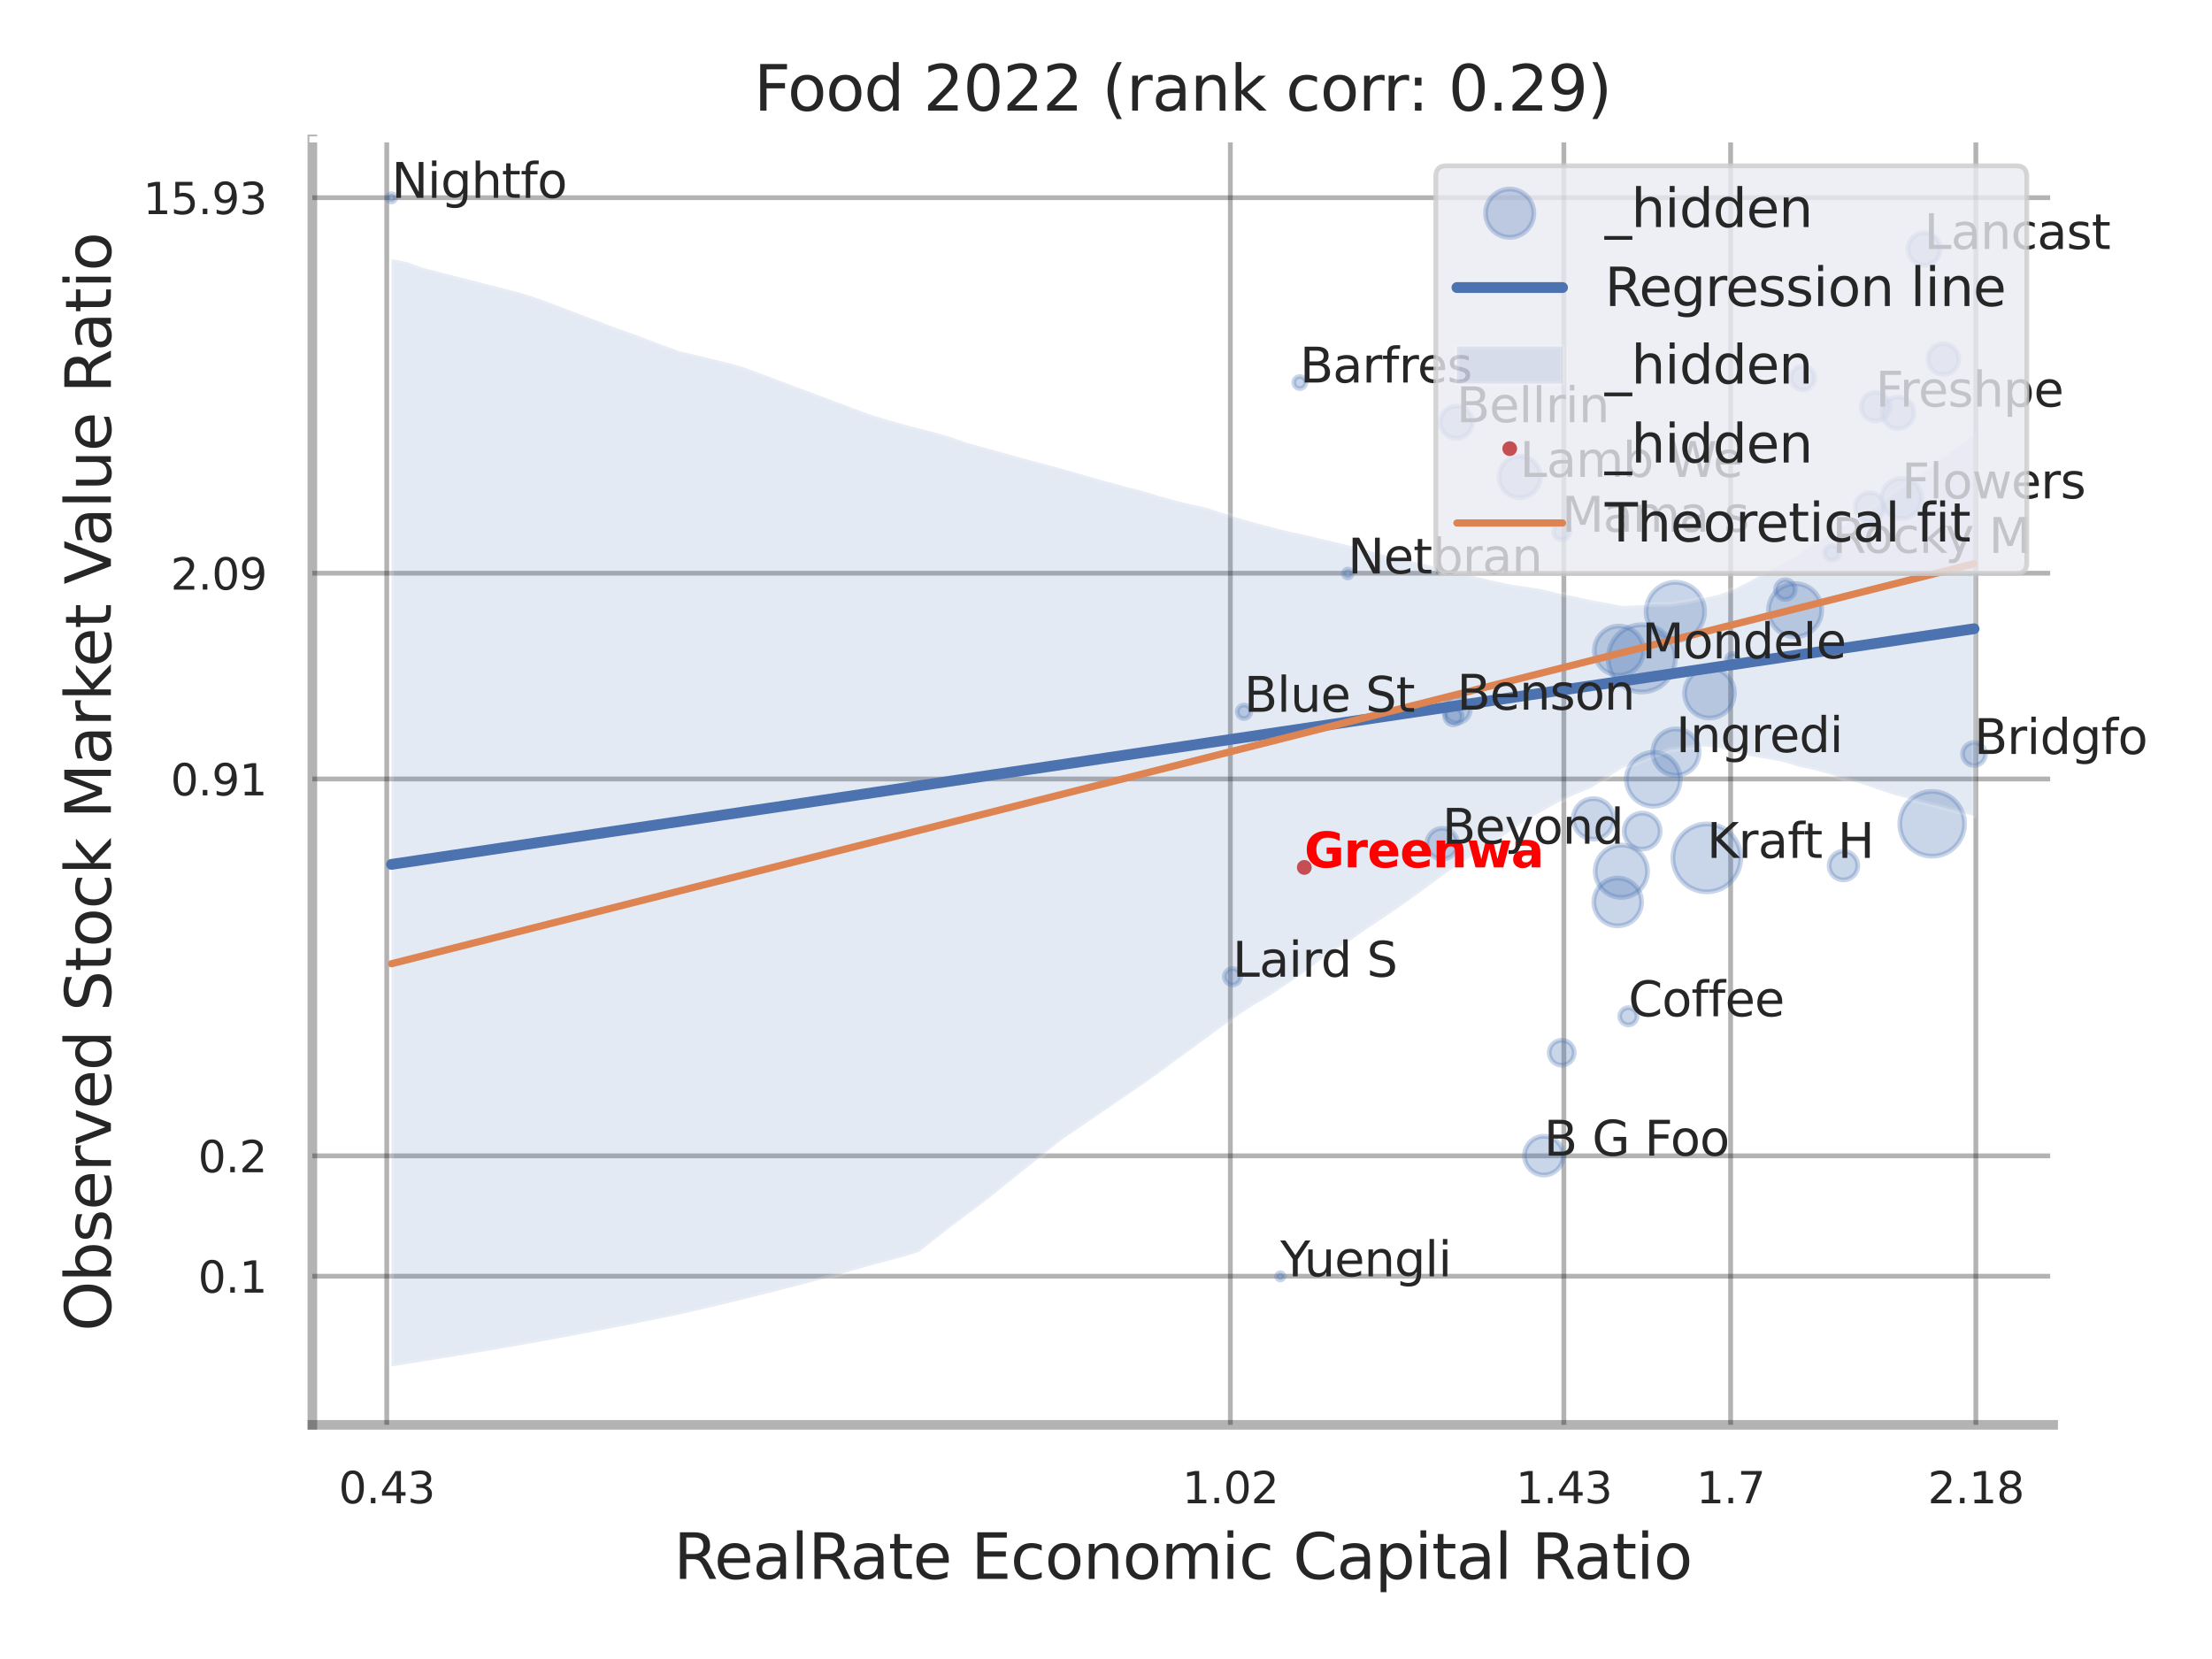 <?xml version="1.0" encoding="utf-8" standalone="no"?>
<!DOCTYPE svg PUBLIC "-//W3C//DTD SVG 1.1//EN"
  "http://www.w3.org/Graphics/SVG/1.1/DTD/svg11.dtd">
<svg xmlns:xlink="http://www.w3.org/1999/xlink" width="460.8pt" height="345.6pt" viewBox="0 0 460.8 345.6" xmlns="http://www.w3.org/2000/svg" version="1.1">
 <defs>
  <style type="text/css">*{stroke-linejoin: round; stroke-linecap: butt}</style>
 </defs>
 <g id="figure_1">
  <g id="patch_1">
   <path d="M 0 345.6 
L 460.8 345.6 
L 460.8 0 
L 0 0 
z
" style="fill: #ffffff"/>
  </g>
  <g id="axes_1">
   <g id="patch_2">
    <path d="M 65.07 296.82 
L 427.713 296.82 
L 427.713 29.04 
L 65.07 29.04 
z
" style="fill: #ffffff"/>
   </g>
   <g id="matplotlib.axis_1">
    <g id="xtick_1">
     <g id="line2d_1">
      <path d="M 80.567 296.82 
L 80.567 29.04 
" clip-path="url(#p5f3c29e2aa)" style="fill: none; stroke: #000000; stroke-opacity: 0.3; stroke-linecap: round"/>
     </g>
     <g id="text_1">
      <!-- 0.43 -->
      <g style="fill: #262626" transform="translate(70.547 313.159) scale(0.09 -0.09)">
       <defs>
        <path id="DejaVuSans-30" d="M 2034 4250 
Q 1547 4250 1301 3770 
Q 1056 3291 1056 2328 
Q 1056 1369 1301 889 
Q 1547 409 2034 409 
Q 2525 409 2770 889 
Q 3016 1369 3016 2328 
Q 3016 3291 2770 3770 
Q 2525 4250 2034 4250 
z
M 2034 4750 
Q 2819 4750 3233 4129 
Q 3647 3509 3647 2328 
Q 3647 1150 3233 529 
Q 2819 -91 2034 -91 
Q 1250 -91 836 529 
Q 422 1150 422 2328 
Q 422 3509 836 4129 
Q 1250 4750 2034 4750 
z
" transform="scale(0.016)"/>
        <path id="DejaVuSans-2e" d="M 684 794 
L 1344 794 
L 1344 0 
L 684 0 
L 684 794 
z
" transform="scale(0.016)"/>
        <path id="DejaVuSans-34" d="M 2419 4116 
L 825 1625 
L 2419 1625 
L 2419 4116 
z
M 2253 4666 
L 3047 4666 
L 3047 1625 
L 3713 1625 
L 3713 1100 
L 3047 1100 
L 3047 0 
L 2419 0 
L 2419 1100 
L 313 1100 
L 313 1709 
L 2253 4666 
z
" transform="scale(0.016)"/>
        <path id="DejaVuSans-33" d="M 2597 2516 
Q 3050 2419 3304 2112 
Q 3559 1806 3559 1356 
Q 3559 666 3084 287 
Q 2609 -91 1734 -91 
Q 1441 -91 1130 -33 
Q 819 25 488 141 
L 488 750 
Q 750 597 1062 519 
Q 1375 441 1716 441 
Q 2309 441 2620 675 
Q 2931 909 2931 1356 
Q 2931 1769 2642 2001 
Q 2353 2234 1838 2234 
L 1294 2234 
L 1294 2753 
L 1863 2753 
Q 2328 2753 2575 2939 
Q 2822 3125 2822 3475 
Q 2822 3834 2567 4026 
Q 2313 4219 1838 4219 
Q 1578 4219 1281 4162 
Q 984 4106 628 3988 
L 628 4550 
Q 988 4650 1302 4700 
Q 1616 4750 1894 4750 
Q 2613 4750 3031 4423 
Q 3450 4097 3450 3541 
Q 3450 3153 3228 2886 
Q 3006 2619 2597 2516 
z
" transform="scale(0.016)"/>
       </defs>
       <use xlink:href="#DejaVuSans-30"/>
       <use xlink:href="#DejaVuSans-2e" transform="translate(63.623 0)"/>
       <use xlink:href="#DejaVuSans-34" transform="translate(95.41 0)"/>
       <use xlink:href="#DejaVuSans-33" transform="translate(159.033 0)"/>
      </g>
     </g>
    </g>
    <g id="xtick_2">
     <g id="line2d_2">
      <path d="M 256.304 296.82 
L 256.304 29.04 
" clip-path="url(#p5f3c29e2aa)" style="fill: none; stroke: #000000; stroke-opacity: 0.3; stroke-linecap: round"/>
     </g>
     <g id="text_2">
      <!-- 1.02 -->
      <g style="fill: #262626" transform="translate(246.285 313.159) scale(0.09 -0.09)">
       <defs>
        <path id="DejaVuSans-31" d="M 794 531 
L 1825 531 
L 1825 4091 
L 703 3866 
L 703 4441 
L 1819 4666 
L 2450 4666 
L 2450 531 
L 3481 531 
L 3481 0 
L 794 0 
L 794 531 
z
" transform="scale(0.016)"/>
        <path id="DejaVuSans-32" d="M 1228 531 
L 3431 531 
L 3431 0 
L 469 0 
L 469 531 
Q 828 903 1448 1529 
Q 2069 2156 2228 2338 
Q 2531 2678 2651 2914 
Q 2772 3150 2772 3378 
Q 2772 3750 2511 3984 
Q 2250 4219 1831 4219 
Q 1534 4219 1204 4116 
Q 875 4013 500 3803 
L 500 4441 
Q 881 4594 1212 4672 
Q 1544 4750 1819 4750 
Q 2544 4750 2975 4387 
Q 3406 4025 3406 3419 
Q 3406 3131 3298 2873 
Q 3191 2616 2906 2266 
Q 2828 2175 2409 1742 
Q 1991 1309 1228 531 
z
" transform="scale(0.016)"/>
       </defs>
       <use xlink:href="#DejaVuSans-31"/>
       <use xlink:href="#DejaVuSans-2e" transform="translate(63.623 0)"/>
       <use xlink:href="#DejaVuSans-30" transform="translate(95.41 0)"/>
       <use xlink:href="#DejaVuSans-32" transform="translate(159.033 0)"/>
      </g>
     </g>
    </g>
    <g id="xtick_3">
     <g id="line2d_3">
      <path d="M 325.782 296.82 
L 325.782 29.04 
" clip-path="url(#p5f3c29e2aa)" style="fill: none; stroke: #000000; stroke-opacity: 0.3; stroke-linecap: round"/>
     </g>
     <g id="text_3">
      <!-- 1.43 -->
      <g style="fill: #262626" transform="translate(315.762 313.159) scale(0.09 -0.09)">
       <use xlink:href="#DejaVuSans-31"/>
       <use xlink:href="#DejaVuSans-2e" transform="translate(63.623 0)"/>
       <use xlink:href="#DejaVuSans-34" transform="translate(95.41 0)"/>
       <use xlink:href="#DejaVuSans-33" transform="translate(159.033 0)"/>
      </g>
     </g>
    </g>
    <g id="xtick_4">
     <g id="line2d_4">
      <path d="M 360.521 296.82 
L 360.521 29.04 
" clip-path="url(#p5f3c29e2aa)" style="fill: none; stroke: #000000; stroke-opacity: 0.3; stroke-linecap: round"/>
     </g>
     <g id="text_4">
      <!-- 1.7 -->
      <g style="fill: #262626" transform="translate(353.364 313.159) scale(0.09 -0.09)">
       <defs>
        <path id="DejaVuSans-37" d="M 525 4666 
L 3525 4666 
L 3525 4397 
L 1831 0 
L 1172 0 
L 2766 4134 
L 525 4134 
L 525 4666 
z
" transform="scale(0.016)"/>
       </defs>
       <use xlink:href="#DejaVuSans-31"/>
       <use xlink:href="#DejaVuSans-2e" transform="translate(63.623 0)"/>
       <use xlink:href="#DejaVuSans-37" transform="translate(95.41 0)"/>
      </g>
     </g>
    </g>
    <g id="xtick_5">
     <g id="line2d_5">
      <path d="M 411.607 296.82 
L 411.607 29.04 
" clip-path="url(#p5f3c29e2aa)" style="fill: none; stroke: #000000; stroke-opacity: 0.3; stroke-linecap: round"/>
     </g>
     <g id="text_5">
      <!-- 2.18 -->
      <g style="fill: #262626" transform="translate(401.587 313.159) scale(0.09 -0.09)">
       <defs>
        <path id="DejaVuSans-38" d="M 2034 2216 
Q 1584 2216 1326 1975 
Q 1069 1734 1069 1313 
Q 1069 891 1326 650 
Q 1584 409 2034 409 
Q 2484 409 2743 651 
Q 3003 894 3003 1313 
Q 3003 1734 2745 1975 
Q 2488 2216 2034 2216 
z
M 1403 2484 
Q 997 2584 770 2862 
Q 544 3141 544 3541 
Q 544 4100 942 4425 
Q 1341 4750 2034 4750 
Q 2731 4750 3128 4425 
Q 3525 4100 3525 3541 
Q 3525 3141 3298 2862 
Q 3072 2584 2669 2484 
Q 3125 2378 3379 2068 
Q 3634 1759 3634 1313 
Q 3634 634 3220 271 
Q 2806 -91 2034 -91 
Q 1263 -91 848 271 
Q 434 634 434 1313 
Q 434 1759 690 2068 
Q 947 2378 1403 2484 
z
M 1172 3481 
Q 1172 3119 1398 2916 
Q 1625 2713 2034 2713 
Q 2441 2713 2670 2916 
Q 2900 3119 2900 3481 
Q 2900 3844 2670 4047 
Q 2441 4250 2034 4250 
Q 1625 4250 1398 4047 
Q 1172 3844 1172 3481 
z
" transform="scale(0.016)"/>
       </defs>
       <use xlink:href="#DejaVuSans-32"/>
       <use xlink:href="#DejaVuSans-2e" transform="translate(63.623 0)"/>
       <use xlink:href="#DejaVuSans-31" transform="translate(95.41 0)"/>
       <use xlink:href="#DejaVuSans-38" transform="translate(159.033 0)"/>
      </g>
     </g>
    </g>
    <g id="xtick_6"/>
    <g id="xtick_7"/>
    <g id="xtick_8"/>
    <g id="text_6">
     <!-- RealRate Economic Capital Ratio -->
     <g style="fill: #262626" transform="translate(140.338 328.908) scale(0.13 -0.13)">
      <defs>
       <path id="DejaVuSans-52" d="M 2841 2188 
Q 3044 2119 3236 1894 
Q 3428 1669 3622 1275 
L 4263 0 
L 3584 0 
L 2988 1197 
Q 2756 1666 2539 1819 
Q 2322 1972 1947 1972 
L 1259 1972 
L 1259 0 
L 628 0 
L 628 4666 
L 2053 4666 
Q 2853 4666 3247 4331 
Q 3641 3997 3641 3322 
Q 3641 2881 3436 2590 
Q 3231 2300 2841 2188 
z
M 1259 4147 
L 1259 2491 
L 2053 2491 
Q 2509 2491 2742 2702 
Q 2975 2913 2975 3322 
Q 2975 3731 2742 3939 
Q 2509 4147 2053 4147 
L 1259 4147 
z
" transform="scale(0.016)"/>
       <path id="DejaVuSans-65" d="M 3597 1894 
L 3597 1613 
L 953 1613 
Q 991 1019 1311 708 
Q 1631 397 2203 397 
Q 2534 397 2845 478 
Q 3156 559 3463 722 
L 3463 178 
Q 3153 47 2828 -22 
Q 2503 -91 2169 -91 
Q 1331 -91 842 396 
Q 353 884 353 1716 
Q 353 2575 817 3079 
Q 1281 3584 2069 3584 
Q 2775 3584 3186 3129 
Q 3597 2675 3597 1894 
z
M 3022 2063 
Q 3016 2534 2758 2815 
Q 2500 3097 2075 3097 
Q 1594 3097 1305 2825 
Q 1016 2553 972 2059 
L 3022 2063 
z
" transform="scale(0.016)"/>
       <path id="DejaVuSans-61" d="M 2194 1759 
Q 1497 1759 1228 1600 
Q 959 1441 959 1056 
Q 959 750 1161 570 
Q 1363 391 1709 391 
Q 2188 391 2477 730 
Q 2766 1069 2766 1631 
L 2766 1759 
L 2194 1759 
z
M 3341 1997 
L 3341 0 
L 2766 0 
L 2766 531 
Q 2569 213 2275 61 
Q 1981 -91 1556 -91 
Q 1019 -91 701 211 
Q 384 513 384 1019 
Q 384 1609 779 1909 
Q 1175 2209 1959 2209 
L 2766 2209 
L 2766 2266 
Q 2766 2663 2505 2880 
Q 2244 3097 1772 3097 
Q 1472 3097 1187 3025 
Q 903 2953 641 2809 
L 641 3341 
Q 956 3463 1253 3523 
Q 1550 3584 1831 3584 
Q 2591 3584 2966 3190 
Q 3341 2797 3341 1997 
z
" transform="scale(0.016)"/>
       <path id="DejaVuSans-6c" d="M 603 4863 
L 1178 4863 
L 1178 0 
L 603 0 
L 603 4863 
z
" transform="scale(0.016)"/>
       <path id="DejaVuSans-74" d="M 1172 4494 
L 1172 3500 
L 2356 3500 
L 2356 3053 
L 1172 3053 
L 1172 1153 
Q 1172 725 1289 603 
Q 1406 481 1766 481 
L 2356 481 
L 2356 0 
L 1766 0 
Q 1100 0 847 248 
Q 594 497 594 1153 
L 594 3053 
L 172 3053 
L 172 3500 
L 594 3500 
L 594 4494 
L 1172 4494 
z
" transform="scale(0.016)"/>
       <path id="DejaVuSans-20" transform="scale(0.016)"/>
       <path id="DejaVuSans-45" d="M 628 4666 
L 3578 4666 
L 3578 4134 
L 1259 4134 
L 1259 2753 
L 3481 2753 
L 3481 2222 
L 1259 2222 
L 1259 531 
L 3634 531 
L 3634 0 
L 628 0 
L 628 4666 
z
" transform="scale(0.016)"/>
       <path id="DejaVuSans-63" d="M 3122 3366 
L 3122 2828 
Q 2878 2963 2633 3030 
Q 2388 3097 2138 3097 
Q 1578 3097 1268 2742 
Q 959 2388 959 1747 
Q 959 1106 1268 751 
Q 1578 397 2138 397 
Q 2388 397 2633 464 
Q 2878 531 3122 666 
L 3122 134 
Q 2881 22 2623 -34 
Q 2366 -91 2075 -91 
Q 1284 -91 818 406 
Q 353 903 353 1747 
Q 353 2603 823 3093 
Q 1294 3584 2113 3584 
Q 2378 3584 2631 3529 
Q 2884 3475 3122 3366 
z
" transform="scale(0.016)"/>
       <path id="DejaVuSans-6f" d="M 1959 3097 
Q 1497 3097 1228 2736 
Q 959 2375 959 1747 
Q 959 1119 1226 758 
Q 1494 397 1959 397 
Q 2419 397 2687 759 
Q 2956 1122 2956 1747 
Q 2956 2369 2687 2733 
Q 2419 3097 1959 3097 
z
M 1959 3584 
Q 2709 3584 3137 3096 
Q 3566 2609 3566 1747 
Q 3566 888 3137 398 
Q 2709 -91 1959 -91 
Q 1206 -91 779 398 
Q 353 888 353 1747 
Q 353 2609 779 3096 
Q 1206 3584 1959 3584 
z
" transform="scale(0.016)"/>
       <path id="DejaVuSans-6e" d="M 3513 2113 
L 3513 0 
L 2938 0 
L 2938 2094 
Q 2938 2591 2744 2837 
Q 2550 3084 2163 3084 
Q 1697 3084 1428 2787 
Q 1159 2491 1159 1978 
L 1159 0 
L 581 0 
L 581 3500 
L 1159 3500 
L 1159 2956 
Q 1366 3272 1645 3428 
Q 1925 3584 2291 3584 
Q 2894 3584 3203 3211 
Q 3513 2838 3513 2113 
z
" transform="scale(0.016)"/>
       <path id="DejaVuSans-6d" d="M 3328 2828 
Q 3544 3216 3844 3400 
Q 4144 3584 4550 3584 
Q 5097 3584 5394 3201 
Q 5691 2819 5691 2113 
L 5691 0 
L 5113 0 
L 5113 2094 
Q 5113 2597 4934 2840 
Q 4756 3084 4391 3084 
Q 3944 3084 3684 2787 
Q 3425 2491 3425 1978 
L 3425 0 
L 2847 0 
L 2847 2094 
Q 2847 2600 2669 2842 
Q 2491 3084 2119 3084 
Q 1678 3084 1418 2786 
Q 1159 2488 1159 1978 
L 1159 0 
L 581 0 
L 581 3500 
L 1159 3500 
L 1159 2956 
Q 1356 3278 1631 3431 
Q 1906 3584 2284 3584 
Q 2666 3584 2933 3390 
Q 3200 3197 3328 2828 
z
" transform="scale(0.016)"/>
       <path id="DejaVuSans-69" d="M 603 3500 
L 1178 3500 
L 1178 0 
L 603 0 
L 603 3500 
z
M 603 4863 
L 1178 4863 
L 1178 4134 
L 603 4134 
L 603 4863 
z
" transform="scale(0.016)"/>
       <path id="DejaVuSans-43" d="M 4122 4306 
L 4122 3641 
Q 3803 3938 3442 4084 
Q 3081 4231 2675 4231 
Q 1875 4231 1450 3742 
Q 1025 3253 1025 2328 
Q 1025 1406 1450 917 
Q 1875 428 2675 428 
Q 3081 428 3442 575 
Q 3803 722 4122 1019 
L 4122 359 
Q 3791 134 3420 21 
Q 3050 -91 2638 -91 
Q 1578 -91 968 557 
Q 359 1206 359 2328 
Q 359 3453 968 4101 
Q 1578 4750 2638 4750 
Q 3056 4750 3426 4639 
Q 3797 4528 4122 4306 
z
" transform="scale(0.016)"/>
       <path id="DejaVuSans-70" d="M 1159 525 
L 1159 -1331 
L 581 -1331 
L 581 3500 
L 1159 3500 
L 1159 2969 
Q 1341 3281 1617 3432 
Q 1894 3584 2278 3584 
Q 2916 3584 3314 3078 
Q 3713 2572 3713 1747 
Q 3713 922 3314 415 
Q 2916 -91 2278 -91 
Q 1894 -91 1617 61 
Q 1341 213 1159 525 
z
M 3116 1747 
Q 3116 2381 2855 2742 
Q 2594 3103 2138 3103 
Q 1681 3103 1420 2742 
Q 1159 2381 1159 1747 
Q 1159 1113 1420 752 
Q 1681 391 2138 391 
Q 2594 391 2855 752 
Q 3116 1113 3116 1747 
z
" transform="scale(0.016)"/>
      </defs>
      <use xlink:href="#DejaVuSans-52"/>
      <use xlink:href="#DejaVuSans-65" transform="translate(64.982 0)"/>
      <use xlink:href="#DejaVuSans-61" transform="translate(126.506 0)"/>
      <use xlink:href="#DejaVuSans-6c" transform="translate(187.785 0)"/>
      <use xlink:href="#DejaVuSans-52" transform="translate(215.568 0)"/>
      <use xlink:href="#DejaVuSans-61" transform="translate(282.801 0)"/>
      <use xlink:href="#DejaVuSans-74" transform="translate(344.08 0)"/>
      <use xlink:href="#DejaVuSans-65" transform="translate(383.289 0)"/>
      <use xlink:href="#DejaVuSans-20" transform="translate(444.812 0)"/>
      <use xlink:href="#DejaVuSans-45" transform="translate(476.6 0)"/>
      <use xlink:href="#DejaVuSans-63" transform="translate(539.783 0)"/>
      <use xlink:href="#DejaVuSans-6f" transform="translate(594.764 0)"/>
      <use xlink:href="#DejaVuSans-6e" transform="translate(655.945 0)"/>
      <use xlink:href="#DejaVuSans-6f" transform="translate(719.324 0)"/>
      <use xlink:href="#DejaVuSans-6d" transform="translate(780.506 0)"/>
      <use xlink:href="#DejaVuSans-69" transform="translate(877.918 0)"/>
      <use xlink:href="#DejaVuSans-63" transform="translate(905.701 0)"/>
      <use xlink:href="#DejaVuSans-20" transform="translate(960.682 0)"/>
      <use xlink:href="#DejaVuSans-43" transform="translate(992.469 0)"/>
      <use xlink:href="#DejaVuSans-61" transform="translate(1062.293 0)"/>
      <use xlink:href="#DejaVuSans-70" transform="translate(1123.572 0)"/>
      <use xlink:href="#DejaVuSans-69" transform="translate(1187.049 0)"/>
      <use xlink:href="#DejaVuSans-74" transform="translate(1214.832 0)"/>
      <use xlink:href="#DejaVuSans-61" transform="translate(1254.041 0)"/>
      <use xlink:href="#DejaVuSans-6c" transform="translate(1315.32 0)"/>
      <use xlink:href="#DejaVuSans-20" transform="translate(1343.104 0)"/>
      <use xlink:href="#DejaVuSans-52" transform="translate(1374.891 0)"/>
      <use xlink:href="#DejaVuSans-61" transform="translate(1442.123 0)"/>
      <use xlink:href="#DejaVuSans-74" transform="translate(1503.402 0)"/>
      <use xlink:href="#DejaVuSans-69" transform="translate(1542.611 0)"/>
      <use xlink:href="#DejaVuSans-6f" transform="translate(1570.395 0)"/>
     </g>
    </g>
   </g>
   <g id="matplotlib.axis_2">
    <g id="ytick_1">
     <g id="line2d_6">
      <path d="M 65.07 265.86 
L 427.713 265.86 
" clip-path="url(#p5f3c29e2aa)" style="fill: none; stroke: #000000; stroke-opacity: 0.3; stroke-linecap: round"/>
     </g>
     <g id="text_7">
      <!-- 0.1 -->
      <g style="fill: #262626" transform="translate(41.257 269.279) scale(0.09 -0.09)">
       <use xlink:href="#DejaVuSans-30"/>
       <use xlink:href="#DejaVuSans-2e" transform="translate(63.623 0)"/>
       <use xlink:href="#DejaVuSans-31" transform="translate(95.41 0)"/>
      </g>
     </g>
    </g>
    <g id="ytick_2">
     <g id="line2d_7">
      <path d="M 65.07 240.782 
L 427.713 240.782 
" clip-path="url(#p5f3c29e2aa)" style="fill: none; stroke: #000000; stroke-opacity: 0.3; stroke-linecap: round"/>
     </g>
     <g id="text_8">
      <!-- 0.2 -->
      <g style="fill: #262626" transform="translate(41.257 244.202) scale(0.09 -0.09)">
       <use xlink:href="#DejaVuSans-30"/>
       <use xlink:href="#DejaVuSans-2e" transform="translate(63.623 0)"/>
       <use xlink:href="#DejaVuSans-32" transform="translate(95.41 0)"/>
      </g>
     </g>
    </g>
    <g id="ytick_3">
     <g id="line2d_8">
      <path d="M 65.07 162.277 
L 427.713 162.277 
" clip-path="url(#p5f3c29e2aa)" style="fill: none; stroke: #000000; stroke-opacity: 0.3; stroke-linecap: round"/>
     </g>
     <g id="text_9">
      <!-- 0.91 -->
      <g style="fill: #262626" transform="translate(35.531 165.696) scale(0.09 -0.09)">
       <defs>
        <path id="DejaVuSans-39" d="M 703 97 
L 703 672 
Q 941 559 1184 500 
Q 1428 441 1663 441 
Q 2288 441 2617 861 
Q 2947 1281 2994 2138 
Q 2813 1869 2534 1725 
Q 2256 1581 1919 1581 
Q 1219 1581 811 2004 
Q 403 2428 403 3163 
Q 403 3881 828 4315 
Q 1253 4750 1959 4750 
Q 2769 4750 3195 4129 
Q 3622 3509 3622 2328 
Q 3622 1225 3098 567 
Q 2575 -91 1691 -91 
Q 1453 -91 1209 -44 
Q 966 3 703 97 
z
M 1959 2075 
Q 2384 2075 2632 2365 
Q 2881 2656 2881 3163 
Q 2881 3666 2632 3958 
Q 2384 4250 1959 4250 
Q 1534 4250 1286 3958 
Q 1038 3666 1038 3163 
Q 1038 2656 1286 2365 
Q 1534 2075 1959 2075 
z
" transform="scale(0.016)"/>
       </defs>
       <use xlink:href="#DejaVuSans-30"/>
       <use xlink:href="#DejaVuSans-2e" transform="translate(63.623 0)"/>
       <use xlink:href="#DejaVuSans-39" transform="translate(95.41 0)"/>
       <use xlink:href="#DejaVuSans-31" transform="translate(159.033 0)"/>
      </g>
     </g>
    </g>
    <g id="ytick_4">
     <g id="line2d_9">
      <path d="M 65.07 119.409 
L 427.713 119.409 
" clip-path="url(#p5f3c29e2aa)" style="fill: none; stroke: #000000; stroke-opacity: 0.3; stroke-linecap: round"/>
     </g>
     <g id="text_10">
      <!-- 2.09 -->
      <g style="fill: #262626" transform="translate(35.531 122.828) scale(0.09 -0.09)">
       <use xlink:href="#DejaVuSans-32"/>
       <use xlink:href="#DejaVuSans-2e" transform="translate(63.623 0)"/>
       <use xlink:href="#DejaVuSans-30" transform="translate(95.41 0)"/>
       <use xlink:href="#DejaVuSans-39" transform="translate(159.033 0)"/>
      </g>
     </g>
    </g>
    <g id="ytick_5">
     <g id="line2d_10">
      <path d="M 65.07 41.182 
L 427.713 41.182 
" clip-path="url(#p5f3c29e2aa)" style="fill: none; stroke: #000000; stroke-opacity: 0.3; stroke-linecap: round"/>
     </g>
     <g id="text_11">
      <!-- 15.93 -->
      <g style="fill: #262626" transform="translate(29.805 44.601) scale(0.09 -0.09)">
       <defs>
        <path id="DejaVuSans-35" d="M 691 4666 
L 3169 4666 
L 3169 4134 
L 1269 4134 
L 1269 2991 
Q 1406 3038 1543 3061 
Q 1681 3084 1819 3084 
Q 2600 3084 3056 2656 
Q 3513 2228 3513 1497 
Q 3513 744 3044 326 
Q 2575 -91 1722 -91 
Q 1428 -91 1123 -41 
Q 819 9 494 109 
L 494 744 
Q 775 591 1075 516 
Q 1375 441 1709 441 
Q 2250 441 2565 725 
Q 2881 1009 2881 1497 
Q 2881 1984 2565 2268 
Q 2250 2553 1709 2553 
Q 1456 2553 1204 2497 
Q 953 2441 691 2322 
L 691 4666 
z
" transform="scale(0.016)"/>
       </defs>
       <use xlink:href="#DejaVuSans-31"/>
       <use xlink:href="#DejaVuSans-35" transform="translate(63.623 0)"/>
       <use xlink:href="#DejaVuSans-2e" transform="translate(127.246 0)"/>
       <use xlink:href="#DejaVuSans-39" transform="translate(159.033 0)"/>
       <use xlink:href="#DejaVuSans-33" transform="translate(222.656 0)"/>
      </g>
     </g>
    </g>
    <g id="ytick_6"/>
    <g id="ytick_7"/>
    <g id="ytick_8"/>
    <g id="text_12">
     <!-- Observed Stock Market Value Ratio -->
     <g style="fill: #262626" transform="translate(23.101 277.332) rotate(-90) scale(0.13 -0.13)">
      <defs>
       <path id="DejaVuSans-4f" d="M 2522 4238 
Q 1834 4238 1429 3725 
Q 1025 3213 1025 2328 
Q 1025 1447 1429 934 
Q 1834 422 2522 422 
Q 3209 422 3611 934 
Q 4013 1447 4013 2328 
Q 4013 3213 3611 3725 
Q 3209 4238 2522 4238 
z
M 2522 4750 
Q 3503 4750 4090 4092 
Q 4678 3434 4678 2328 
Q 4678 1225 4090 567 
Q 3503 -91 2522 -91 
Q 1538 -91 948 565 
Q 359 1222 359 2328 
Q 359 3434 948 4092 
Q 1538 4750 2522 4750 
z
" transform="scale(0.016)"/>
       <path id="DejaVuSans-62" d="M 3116 1747 
Q 3116 2381 2855 2742 
Q 2594 3103 2138 3103 
Q 1681 3103 1420 2742 
Q 1159 2381 1159 1747 
Q 1159 1113 1420 752 
Q 1681 391 2138 391 
Q 2594 391 2855 752 
Q 3116 1113 3116 1747 
z
M 1159 2969 
Q 1341 3281 1617 3432 
Q 1894 3584 2278 3584 
Q 2916 3584 3314 3078 
Q 3713 2572 3713 1747 
Q 3713 922 3314 415 
Q 2916 -91 2278 -91 
Q 1894 -91 1617 61 
Q 1341 213 1159 525 
L 1159 0 
L 581 0 
L 581 4863 
L 1159 4863 
L 1159 2969 
z
" transform="scale(0.016)"/>
       <path id="DejaVuSans-73" d="M 2834 3397 
L 2834 2853 
Q 2591 2978 2328 3040 
Q 2066 3103 1784 3103 
Q 1356 3103 1142 2972 
Q 928 2841 928 2578 
Q 928 2378 1081 2264 
Q 1234 2150 1697 2047 
L 1894 2003 
Q 2506 1872 2764 1633 
Q 3022 1394 3022 966 
Q 3022 478 2636 193 
Q 2250 -91 1575 -91 
Q 1294 -91 989 -36 
Q 684 19 347 128 
L 347 722 
Q 666 556 975 473 
Q 1284 391 1588 391 
Q 1994 391 2212 530 
Q 2431 669 2431 922 
Q 2431 1156 2273 1281 
Q 2116 1406 1581 1522 
L 1381 1569 
Q 847 1681 609 1914 
Q 372 2147 372 2553 
Q 372 3047 722 3315 
Q 1072 3584 1716 3584 
Q 2034 3584 2315 3537 
Q 2597 3491 2834 3397 
z
" transform="scale(0.016)"/>
       <path id="DejaVuSans-72" d="M 2631 2963 
Q 2534 3019 2420 3045 
Q 2306 3072 2169 3072 
Q 1681 3072 1420 2755 
Q 1159 2438 1159 1844 
L 1159 0 
L 581 0 
L 581 3500 
L 1159 3500 
L 1159 2956 
Q 1341 3275 1631 3429 
Q 1922 3584 2338 3584 
Q 2397 3584 2469 3576 
Q 2541 3569 2628 3553 
L 2631 2963 
z
" transform="scale(0.016)"/>
       <path id="DejaVuSans-76" d="M 191 3500 
L 800 3500 
L 1894 563 
L 2988 3500 
L 3597 3500 
L 2284 0 
L 1503 0 
L 191 3500 
z
" transform="scale(0.016)"/>
       <path id="DejaVuSans-64" d="M 2906 2969 
L 2906 4863 
L 3481 4863 
L 3481 0 
L 2906 0 
L 2906 525 
Q 2725 213 2448 61 
Q 2172 -91 1784 -91 
Q 1150 -91 751 415 
Q 353 922 353 1747 
Q 353 2572 751 3078 
Q 1150 3584 1784 3584 
Q 2172 3584 2448 3432 
Q 2725 3281 2906 2969 
z
M 947 1747 
Q 947 1113 1208 752 
Q 1469 391 1925 391 
Q 2381 391 2643 752 
Q 2906 1113 2906 1747 
Q 2906 2381 2643 2742 
Q 2381 3103 1925 3103 
Q 1469 3103 1208 2742 
Q 947 2381 947 1747 
z
" transform="scale(0.016)"/>
       <path id="DejaVuSans-53" d="M 3425 4513 
L 3425 3897 
Q 3066 4069 2747 4153 
Q 2428 4238 2131 4238 
Q 1616 4238 1336 4038 
Q 1056 3838 1056 3469 
Q 1056 3159 1242 3001 
Q 1428 2844 1947 2747 
L 2328 2669 
Q 3034 2534 3370 2195 
Q 3706 1856 3706 1288 
Q 3706 609 3251 259 
Q 2797 -91 1919 -91 
Q 1588 -91 1214 -16 
Q 841 59 441 206 
L 441 856 
Q 825 641 1194 531 
Q 1563 422 1919 422 
Q 2459 422 2753 634 
Q 3047 847 3047 1241 
Q 3047 1584 2836 1778 
Q 2625 1972 2144 2069 
L 1759 2144 
Q 1053 2284 737 2584 
Q 422 2884 422 3419 
Q 422 4038 858 4394 
Q 1294 4750 2059 4750 
Q 2388 4750 2728 4690 
Q 3069 4631 3425 4513 
z
" transform="scale(0.016)"/>
       <path id="DejaVuSans-6b" d="M 581 4863 
L 1159 4863 
L 1159 1991 
L 2875 3500 
L 3609 3500 
L 1753 1863 
L 3688 0 
L 2938 0 
L 1159 1709 
L 1159 0 
L 581 0 
L 581 4863 
z
" transform="scale(0.016)"/>
       <path id="DejaVuSans-4d" d="M 628 4666 
L 1569 4666 
L 2759 1491 
L 3956 4666 
L 4897 4666 
L 4897 0 
L 4281 0 
L 4281 4097 
L 3078 897 
L 2444 897 
L 1241 4097 
L 1241 0 
L 628 0 
L 628 4666 
z
" transform="scale(0.016)"/>
       <path id="DejaVuSans-56" d="M 1831 0 
L 50 4666 
L 709 4666 
L 2188 738 
L 3669 4666 
L 4325 4666 
L 2547 0 
L 1831 0 
z
" transform="scale(0.016)"/>
       <path id="DejaVuSans-75" d="M 544 1381 
L 544 3500 
L 1119 3500 
L 1119 1403 
Q 1119 906 1312 657 
Q 1506 409 1894 409 
Q 2359 409 2629 706 
Q 2900 1003 2900 1516 
L 2900 3500 
L 3475 3500 
L 3475 0 
L 2900 0 
L 2900 538 
Q 2691 219 2414 64 
Q 2138 -91 1772 -91 
Q 1169 -91 856 284 
Q 544 659 544 1381 
z
M 1991 3584 
L 1991 3584 
z
" transform="scale(0.016)"/>
      </defs>
      <use xlink:href="#DejaVuSans-4f"/>
      <use xlink:href="#DejaVuSans-62" transform="translate(78.711 0)"/>
      <use xlink:href="#DejaVuSans-73" transform="translate(142.188 0)"/>
      <use xlink:href="#DejaVuSans-65" transform="translate(194.287 0)"/>
      <use xlink:href="#DejaVuSans-72" transform="translate(255.811 0)"/>
      <use xlink:href="#DejaVuSans-76" transform="translate(296.924 0)"/>
      <use xlink:href="#DejaVuSans-65" transform="translate(356.104 0)"/>
      <use xlink:href="#DejaVuSans-64" transform="translate(417.627 0)"/>
      <use xlink:href="#DejaVuSans-20" transform="translate(481.104 0)"/>
      <use xlink:href="#DejaVuSans-53" transform="translate(512.891 0)"/>
      <use xlink:href="#DejaVuSans-74" transform="translate(576.367 0)"/>
      <use xlink:href="#DejaVuSans-6f" transform="translate(615.576 0)"/>
      <use xlink:href="#DejaVuSans-63" transform="translate(676.758 0)"/>
      <use xlink:href="#DejaVuSans-6b" transform="translate(731.738 0)"/>
      <use xlink:href="#DejaVuSans-20" transform="translate(789.648 0)"/>
      <use xlink:href="#DejaVuSans-4d" transform="translate(821.436 0)"/>
      <use xlink:href="#DejaVuSans-61" transform="translate(907.715 0)"/>
      <use xlink:href="#DejaVuSans-72" transform="translate(968.994 0)"/>
      <use xlink:href="#DejaVuSans-6b" transform="translate(1010.107 0)"/>
      <use xlink:href="#DejaVuSans-65" transform="translate(1064.393 0)"/>
      <use xlink:href="#DejaVuSans-74" transform="translate(1125.916 0)"/>
      <use xlink:href="#DejaVuSans-20" transform="translate(1165.125 0)"/>
      <use xlink:href="#DejaVuSans-56" transform="translate(1196.912 0)"/>
      <use xlink:href="#DejaVuSans-61" transform="translate(1257.57 0)"/>
      <use xlink:href="#DejaVuSans-6c" transform="translate(1318.85 0)"/>
      <use xlink:href="#DejaVuSans-75" transform="translate(1346.633 0)"/>
      <use xlink:href="#DejaVuSans-65" transform="translate(1410.012 0)"/>
      <use xlink:href="#DejaVuSans-20" transform="translate(1471.535 0)"/>
      <use xlink:href="#DejaVuSans-52" transform="translate(1503.322 0)"/>
      <use xlink:href="#DejaVuSans-61" transform="translate(1570.555 0)"/>
      <use xlink:href="#DejaVuSans-74" transform="translate(1631.834 0)"/>
      <use xlink:href="#DejaVuSans-69" transform="translate(1671.043 0)"/>
      <use xlink:href="#DejaVuSans-6f" transform="translate(1698.826 0)"/>
     </g>
    </g>
   </g>
   <g id="PathCollection_1">
    <path d="M 411.229 159.471 
C 411.865 159.471 412.476 159.218 412.925 158.768 
C 413.375 158.318 413.628 157.708 413.628 157.071 
C 413.628 156.435 413.375 155.825 412.925 155.375 
C 412.476 154.925 411.865 154.672 411.229 154.672 
C 410.593 154.672 409.982 154.925 409.532 155.375 
C 409.083 155.825 408.83 156.435 408.83 157.071 
C 408.83 157.708 409.083 158.318 409.532 158.768 
C 409.982 159.218 410.593 159.471 411.229 159.471 
z
" clip-path="url(#p5f3c29e2aa)" style="fill: #4c72b0; fill-opacity: 0.3; stroke: #4c72b0; stroke-opacity: 0.3"/>
    <path d="M 337.26 140.67 
C 338.619 140.67 339.922 140.13 340.883 139.169 
C 341.844 138.208 342.384 136.904 342.384 135.545 
C 342.384 134.187 341.844 132.883 340.883 131.922 
C 339.922 130.961 338.619 130.421 337.26 130.421 
C 335.901 130.421 334.597 130.961 333.637 131.922 
C 332.676 132.883 332.136 134.187 332.136 135.545 
C 332.136 136.904 332.676 138.208 333.637 139.169 
C 334.597 140.13 335.901 140.67 337.26 140.67 
z
" clip-path="url(#p5f3c29e2aa)" style="fill: #4c72b0; fill-opacity: 0.3; stroke: #4c72b0; stroke-opacity: 0.3"/>
    <path d="M 344.416 167.952 
C 345.905 167.952 347.334 167.36 348.387 166.307 
C 349.44 165.254 350.032 163.826 350.032 162.336 
C 350.032 160.847 349.44 159.419 348.387 158.366 
C 347.334 157.313 345.905 156.721 344.416 156.721 
C 342.927 156.721 341.498 157.313 340.445 158.366 
C 339.392 159.419 338.8 160.847 338.8 162.336 
C 338.8 163.826 339.392 165.254 340.445 166.307 
C 341.498 167.36 342.927 167.952 344.416 167.952 
z
" clip-path="url(#p5f3c29e2aa)" style="fill: #4c72b0; fill-opacity: 0.3; stroke: #4c72b0; stroke-opacity: 0.3"/>
    <path d="M 325.334 221.904 
C 326.025 221.904 326.687 221.629 327.175 221.141 
C 327.664 220.653 327.938 219.99 327.938 219.3 
C 327.938 218.609 327.664 217.947 327.175 217.459 
C 326.687 216.97 326.025 216.696 325.334 216.696 
C 324.644 216.696 323.981 216.97 323.493 217.459 
C 323.005 217.947 322.73 218.609 322.73 219.3 
C 322.73 219.99 323.005 220.653 323.493 221.141 
C 323.981 221.629 324.644 221.904 325.334 221.904 
z
" clip-path="url(#p5f3c29e2aa)" style="fill: #4c72b0; fill-opacity: 0.3; stroke: #4c72b0; stroke-opacity: 0.3"/>
    <path d="M 349.002 133.486 
C 350.618 133.486 352.169 132.844 353.312 131.701 
C 354.455 130.558 355.097 129.007 355.097 127.391 
C 355.097 125.774 354.455 124.224 353.312 123.081 
C 352.169 121.938 350.618 121.296 349.002 121.296 
C 347.385 121.296 345.835 121.938 344.692 123.081 
C 343.549 124.224 342.906 125.774 342.906 127.391 
C 342.906 129.007 343.549 130.558 344.692 131.701 
C 345.835 132.844 347.385 133.486 349.002 133.486 
z
" clip-path="url(#p5f3c29e2aa)" style="fill: #4c72b0; fill-opacity: 0.3; stroke: #4c72b0; stroke-opacity: 0.3"/>
    <path d="M 373.956 132.662 
C 375.426 132.662 376.836 132.078 377.876 131.038 
C 378.915 129.999 379.499 128.589 379.499 127.119 
C 379.499 125.649 378.915 124.239 377.876 123.2 
C 376.836 122.16 375.426 121.576 373.956 121.576 
C 372.486 121.576 371.076 122.16 370.037 123.2 
C 368.998 124.239 368.414 125.649 368.414 127.119 
C 368.414 128.589 368.998 129.999 370.037 131.038 
C 371.076 132.078 372.486 132.662 373.956 132.662 
z
" clip-path="url(#p5f3c29e2aa)" style="fill: #4c72b0; fill-opacity: 0.3; stroke: #4c72b0; stroke-opacity: 0.3"/>
    <path d="M 400.838 55.237 
C 401.732 55.237 402.589 54.882 403.221 54.25 
C 403.853 53.618 404.208 52.761 404.208 51.867 
C 404.208 50.973 403.853 50.116 403.221 49.484 
C 402.589 48.852 401.732 48.497 400.838 48.497 
C 399.944 48.497 399.087 48.852 398.455 49.484 
C 397.823 50.116 397.468 50.973 397.468 51.867 
C 397.468 52.761 397.823 53.618 398.455 54.25 
C 399.087 54.882 399.944 55.237 400.838 55.237 
z
" clip-path="url(#p5f3c29e2aa)" style="fill: #4c72b0; fill-opacity: 0.3; stroke: #4c72b0; stroke-opacity: 0.3"/>
    <path d="M 356.125 149.579 
C 357.502 149.579 358.823 149.032 359.797 148.058 
C 360.771 147.084 361.318 145.763 361.318 144.386 
C 361.318 143.008 360.771 141.687 359.797 140.713 
C 358.823 139.739 357.502 139.192 356.125 139.192 
C 354.748 139.192 353.427 139.739 352.453 140.713 
C 351.479 141.687 350.932 143.008 350.932 144.386 
C 350.932 145.763 351.479 147.084 352.453 148.058 
C 353.427 149.032 354.748 149.579 356.125 149.579 
z
" clip-path="url(#p5f3c29e2aa)" style="fill: #4c72b0; fill-opacity: 0.3; stroke: #4c72b0; stroke-opacity: 0.3"/>
    <path d="M 389.491 108.628 
C 390.288 108.628 391.052 108.312 391.616 107.748 
C 392.18 107.184 392.497 106.42 392.497 105.623 
C 392.497 104.825 392.18 104.061 391.616 103.497 
C 391.052 102.933 390.288 102.617 389.491 102.617 
C 388.693 102.617 387.929 102.933 387.365 103.497 
C 386.801 104.061 386.485 104.825 386.485 105.623 
C 386.485 106.42 386.801 107.184 387.365 107.748 
C 387.929 108.312 388.693 108.628 389.491 108.628 
z
" clip-path="url(#p5f3c29e2aa)" style="fill: #4c72b0; fill-opacity: 0.3; stroke: #4c72b0; stroke-opacity: 0.3"/>
    <path d="M 402.503 178.362 
C 404.292 178.362 406.008 177.651 407.273 176.386 
C 408.538 175.121 409.249 173.405 409.249 171.616 
C 409.249 169.827 408.538 168.111 407.273 166.846 
C 406.008 165.581 404.292 164.87 402.503 164.87 
C 400.714 164.87 398.998 165.581 397.733 166.846 
C 396.469 168.111 395.758 169.827 395.758 171.616 
C 395.758 173.405 396.469 175.121 397.733 176.386 
C 398.998 177.651 400.714 178.362 402.503 178.362 
z
" clip-path="url(#p5f3c29e2aa)" style="fill: #4c72b0; fill-opacity: 0.3; stroke: #4c72b0; stroke-opacity: 0.3"/>
    <path d="M 360.905 138.69 
C 361.24 138.69 361.561 138.557 361.798 138.32 
C 362.034 138.084 362.167 137.762 362.167 137.428 
C 362.167 137.093 362.034 136.772 361.798 136.535 
C 361.561 136.298 361.24 136.165 360.905 136.165 
C 360.57 136.165 360.249 136.298 360.012 136.535 
C 359.775 136.772 359.642 137.093 359.642 137.428 
C 359.642 137.762 359.775 138.084 360.012 138.32 
C 360.249 138.557 360.57 138.69 360.905 138.69 
z
" clip-path="url(#p5f3c29e2aa)" style="fill: #4c72b0; fill-opacity: 0.3; stroke: #4c72b0; stroke-opacity: 0.3"/>
    <path d="M 395.417 89.302 
C 396.293 89.302 397.134 88.954 397.754 88.334 
C 398.374 87.714 398.723 86.873 398.723 85.996 
C 398.723 85.119 398.374 84.279 397.754 83.659 
C 397.134 83.039 396.293 82.69 395.417 82.69 
C 394.54 82.69 393.699 83.039 393.079 83.659 
C 392.459 84.279 392.111 85.119 392.111 85.996 
C 392.111 86.873 392.459 87.714 393.079 88.334 
C 393.699 88.954 394.54 89.302 395.417 89.302 
z
" clip-path="url(#p5f3c29e2aa)" style="fill: #4c72b0; fill-opacity: 0.3; stroke: #4c72b0; stroke-opacity: 0.3"/>
    <path d="M 337.761 186.943 
C 339.206 186.943 340.593 186.368 341.615 185.346 
C 342.637 184.324 343.211 182.938 343.211 181.492 
C 343.211 180.047 342.637 178.66 341.615 177.638 
C 340.593 176.616 339.206 176.042 337.761 176.042 
C 336.315 176.042 334.929 176.616 333.906 177.638 
C 332.884 178.66 332.31 180.047 332.31 181.492 
C 332.31 182.938 332.884 184.324 333.906 185.346 
C 334.929 186.368 336.315 186.943 337.761 186.943 
z
" clip-path="url(#p5f3c29e2aa)" style="fill: #4c72b0; fill-opacity: 0.3; stroke: #4c72b0; stroke-opacity: 0.3"/>
    <path d="M 371.921 124.865 
C 372.463 124.865 372.983 124.649 373.367 124.266 
C 373.75 123.882 373.966 123.362 373.966 122.82 
C 373.966 122.278 373.75 121.757 373.367 121.374 
C 372.983 120.99 372.463 120.775 371.921 120.775 
C 371.379 120.775 370.859 120.99 370.475 121.374 
C 370.092 121.757 369.876 122.278 369.876 122.82 
C 369.876 123.362 370.092 123.882 370.475 124.266 
C 370.859 124.649 371.379 124.865 371.921 124.865 
z
" clip-path="url(#p5f3c29e2aa)" style="fill: #4c72b0; fill-opacity: 0.3; stroke: #4c72b0; stroke-opacity: 0.3"/>
    <path d="M 384.026 183.3 
C 384.818 183.3 385.578 182.986 386.138 182.426 
C 386.697 181.866 387.012 181.106 387.012 180.315 
C 387.012 179.523 386.697 178.763 386.138 178.204 
C 385.578 177.644 384.818 177.329 384.026 177.329 
C 383.235 177.329 382.475 177.644 381.915 178.204 
C 381.356 178.763 381.041 179.523 381.041 180.315 
C 381.041 181.106 381.356 181.866 381.915 182.426 
C 382.475 182.986 383.235 183.3 384.026 183.3 
z
" clip-path="url(#p5f3c29e2aa)" style="fill: #4c72b0; fill-opacity: 0.3; stroke: #4c72b0; stroke-opacity: 0.3"/>
    <path d="M 404.841 78.012 
C 405.691 78.012 406.507 77.674 407.108 77.073 
C 407.709 76.471 408.047 75.656 408.047 74.806 
C 408.047 73.955 407.709 73.14 407.108 72.538 
C 406.507 71.937 405.691 71.599 404.841 71.599 
C 403.991 71.599 403.175 71.937 402.574 72.538 
C 401.973 73.14 401.635 73.955 401.635 74.806 
C 401.635 75.656 401.973 76.471 402.574 77.073 
C 403.175 77.674 403.991 78.012 404.841 78.012 
z
" clip-path="url(#p5f3c29e2aa)" style="fill: #4c72b0; fill-opacity: 0.3; stroke: #4c72b0; stroke-opacity: 0.3"/>
    <path d="M 342.095 176.878 
C 343.087 176.878 344.039 176.484 344.741 175.782 
C 345.442 175.08 345.837 174.128 345.837 173.136 
C 345.837 172.144 345.442 171.192 344.741 170.49 
C 344.039 169.788 343.087 169.394 342.095 169.394 
C 341.102 169.394 340.15 169.788 339.449 170.49 
C 338.747 171.192 338.353 172.144 338.353 173.136 
C 338.353 174.128 338.747 175.08 339.449 175.782 
C 340.15 176.484 341.102 176.878 342.095 176.878 
z
" clip-path="url(#p5f3c29e2aa)" style="fill: #4c72b0; fill-opacity: 0.3; stroke: #4c72b0; stroke-opacity: 0.3"/>
    <path d="M 339.224 213.509 
C 339.701 213.509 340.159 213.32 340.496 212.982 
C 340.834 212.645 341.023 212.187 341.023 211.71 
C 341.023 211.232 340.834 210.774 340.496 210.437 
C 340.159 210.099 339.701 209.91 339.224 209.91 
C 338.746 209.91 338.288 210.099 337.951 210.437 
C 337.613 210.774 337.424 211.232 337.424 211.71 
C 337.424 212.187 337.613 212.645 337.951 212.982 
C 338.288 213.32 338.746 213.509 339.224 213.509 
z
" clip-path="url(#p5f3c29e2aa)" style="fill: #4c72b0; fill-opacity: 0.3; stroke: #4c72b0; stroke-opacity: 0.3"/>
    <path d="M 349.132 161.516 
C 350.413 161.516 351.642 161.007 352.548 160.102 
C 353.454 159.196 353.962 157.967 353.962 156.686 
C 353.962 155.405 353.454 154.177 352.548 153.271 
C 351.642 152.365 350.413 151.856 349.132 151.856 
C 347.851 151.856 346.623 152.365 345.717 153.271 
C 344.811 154.177 344.302 155.405 344.302 156.686 
C 344.302 157.967 344.811 159.196 345.717 160.102 
C 346.623 161.007 347.851 161.516 349.132 161.516 
z
" clip-path="url(#p5f3c29e2aa)" style="fill: #4c72b0; fill-opacity: 0.3; stroke: #4c72b0; stroke-opacity: 0.3"/>
    <path d="M 342.011 144.148 
C 343.869 144.148 345.651 143.41 346.965 142.096 
C 348.279 140.782 349.017 139 349.017 137.141 
C 349.017 135.283 348.279 133.501 346.965 132.187 
C 345.651 130.873 343.869 130.135 342.011 130.135 
C 340.153 130.135 338.37 130.873 337.057 132.187 
C 335.743 133.501 335.004 135.283 335.004 137.141 
C 335.004 139 335.743 140.782 337.057 142.096 
C 338.37 143.41 340.153 144.148 342.011 144.148 
z
" clip-path="url(#p5f3c29e2aa)" style="fill: #4c72b0; fill-opacity: 0.3; stroke: #4c72b0; stroke-opacity: 0.3"/>
    <path d="M 302.772 151.025 
C 303.251 151.025 303.71 150.835 304.048 150.497 
C 304.387 150.158 304.577 149.699 304.577 149.221 
C 304.577 148.742 304.387 148.283 304.048 147.945 
C 303.71 147.607 303.251 147.417 302.772 147.417 
C 302.294 147.417 301.835 147.607 301.497 147.945 
C 301.158 148.283 300.968 148.742 300.968 149.221 
C 300.968 149.699 301.158 150.158 301.497 150.497 
C 301.835 150.835 302.294 151.025 302.772 151.025 
z
" clip-path="url(#p5f3c29e2aa)" style="fill: #4c72b0; fill-opacity: 0.3; stroke: #4c72b0; stroke-opacity: 0.3"/>
    <path d="M 396.138 108.004 
C 397.247 108.004 398.31 107.564 399.094 106.78 
C 399.877 105.996 400.318 104.933 400.318 103.825 
C 400.318 102.716 399.877 101.653 399.094 100.869 
C 398.31 100.085 397.247 99.645 396.138 99.645 
C 395.03 99.645 393.966 100.085 393.182 100.869 
C 392.399 101.653 391.958 102.716 391.958 103.825 
C 391.958 104.933 392.399 105.996 393.182 106.78 
C 393.966 107.564 395.03 108.004 396.138 108.004 
z
" clip-path="url(#p5f3c29e2aa)" style="fill: #4c72b0; fill-opacity: 0.3; stroke: #4c72b0; stroke-opacity: 0.3"/>
    <path d="M 321.621 244.782 
C 322.692 244.782 323.72 244.356 324.477 243.599 
C 325.234 242.842 325.66 241.814 325.66 240.743 
C 325.66 239.672 325.234 238.645 324.477 237.887 
C 323.72 237.13 322.692 236.704 321.621 236.704 
C 320.55 236.704 319.523 237.13 318.765 237.887 
C 318.008 238.645 317.583 239.672 317.583 240.743 
C 317.583 241.814 318.008 242.842 318.765 243.599 
C 319.523 244.356 320.55 244.782 321.621 244.782 
z
" clip-path="url(#p5f3c29e2aa)" style="fill: #4c72b0; fill-opacity: 0.3; stroke: #4c72b0; stroke-opacity: 0.3"/>
    <path d="M 331.947 174.806 
C 333.065 174.806 334.138 174.362 334.929 173.571 
C 335.72 172.78 336.164 171.707 336.164 170.589 
C 336.164 169.47 335.72 168.398 334.929 167.607 
C 334.138 166.816 333.065 166.371 331.947 166.371 
C 330.828 166.371 329.756 166.816 328.965 167.607 
C 328.174 168.398 327.73 169.47 327.73 170.589 
C 327.73 171.707 328.174 172.78 328.965 173.571 
C 329.756 174.362 330.828 174.806 331.947 174.806 
z
" clip-path="url(#p5f3c29e2aa)" style="fill: #4c72b0; fill-opacity: 0.3; stroke: #4c72b0; stroke-opacity: 0.3"/>
    <path d="M 270.774 80.941 
C 271.106 80.941 271.425 80.809 271.66 80.574 
C 271.895 80.339 272.027 80.02 272.027 79.688 
C 272.027 79.356 271.895 79.037 271.66 78.802 
C 271.425 78.567 271.106 78.435 270.774 78.435 
C 270.442 78.435 270.123 78.567 269.888 78.802 
C 269.653 79.037 269.521 79.356 269.521 79.688 
C 269.521 80.02 269.653 80.339 269.888 80.574 
C 270.123 80.809 270.442 80.941 270.774 80.941 
z
" clip-path="url(#p5f3c29e2aa)" style="fill: #4c72b0; fill-opacity: 0.3; stroke: #4c72b0; stroke-opacity: 0.3"/>
    <path d="M 325.32 112.455 
C 325.77 112.455 326.201 112.276 326.519 111.958 
C 326.837 111.64 327.016 111.209 327.016 110.759 
C 327.016 110.309 326.837 109.878 326.519 109.56 
C 326.201 109.241 325.77 109.063 325.32 109.063 
C 324.87 109.063 324.439 109.241 324.12 109.56 
C 323.802 109.878 323.624 110.309 323.624 110.759 
C 323.624 111.209 323.802 111.64 324.12 111.958 
C 324.439 112.276 324.87 112.455 325.32 112.455 
z
" clip-path="url(#p5f3c29e2aa)" style="fill: #4c72b0; fill-opacity: 0.3; stroke: #4c72b0; stroke-opacity: 0.3"/>
    <path d="M 337.004 192.874 
C 338.324 192.874 339.59 192.35 340.523 191.417 
C 341.456 190.484 341.98 189.218 341.98 187.899 
C 341.98 186.579 341.456 185.314 340.523 184.38 
C 339.59 183.447 338.324 182.923 337.004 182.923 
C 335.685 182.923 334.419 183.447 333.486 184.38 
C 332.553 185.314 332.029 186.579 332.029 187.899 
C 332.029 189.218 332.553 190.484 333.486 191.417 
C 334.419 192.35 335.685 192.874 337.004 192.874 
z
" clip-path="url(#p5f3c29e2aa)" style="fill: #4c72b0; fill-opacity: 0.3; stroke: #4c72b0; stroke-opacity: 0.3"/>
    <path d="M 271.712 181.731 
C 271.986 181.731 272.249 181.622 272.443 181.428 
C 272.637 181.235 272.746 180.972 272.746 180.697 
C 272.746 180.423 272.637 180.16 272.443 179.966 
C 272.249 179.773 271.986 179.664 271.712 179.664 
C 271.438 179.664 271.175 179.773 270.981 179.966 
C 270.787 180.16 270.678 180.423 270.678 180.697 
C 270.678 180.972 270.787 181.235 270.981 181.428 
C 271.175 181.622 271.438 181.731 271.712 181.731 
z
" clip-path="url(#p5f3c29e2aa)" style="fill: #4c72b0; fill-opacity: 0.3; stroke: #4c72b0; stroke-opacity: 0.3"/>
    <path d="M 375.575 81.224 
C 376.235 81.224 376.868 80.962 377.335 80.495 
C 377.802 80.028 378.064 79.395 378.064 78.735 
C 378.064 78.075 377.802 77.442 377.335 76.975 
C 376.868 76.508 376.235 76.246 375.575 76.246 
C 374.914 76.246 374.281 76.508 373.814 76.975 
C 373.348 77.442 373.085 78.075 373.085 78.735 
C 373.085 79.395 373.348 80.028 373.814 80.495 
C 374.281 80.962 374.914 81.224 375.575 81.224 
z
" clip-path="url(#p5f3c29e2aa)" style="fill: #4c72b0; fill-opacity: 0.3; stroke: #4c72b0; stroke-opacity: 0.3"/>
    <path d="M 81.554 42.069 
C 81.781 42.069 81.999 41.979 82.16 41.818 
C 82.321 41.657 82.411 41.439 82.411 41.212 
C 82.411 40.984 82.321 40.766 82.16 40.605 
C 81.999 40.445 81.781 40.354 81.554 40.354 
C 81.326 40.354 81.108 40.445 80.947 40.605 
C 80.787 40.766 80.696 40.984 80.696 41.212 
C 80.696 41.439 80.787 41.657 80.947 41.818 
C 81.108 41.979 81.326 42.069 81.554 42.069 
z
" clip-path="url(#p5f3c29e2aa)" style="fill: #4c72b0; fill-opacity: 0.3; stroke: #4c72b0; stroke-opacity: 0.3"/>
    <path d="M 390.707 87.692 
C 391.498 87.692 392.258 87.378 392.817 86.818 
C 393.377 86.258 393.692 85.499 393.692 84.707 
C 393.692 83.915 393.377 83.156 392.817 82.596 
C 392.258 82.036 391.498 81.722 390.707 81.722 
C 389.915 81.722 389.155 82.036 388.596 82.596 
C 388.036 83.156 387.721 83.915 387.721 84.707 
C 387.721 85.499 388.036 86.258 388.596 86.818 
C 389.155 87.378 389.915 87.692 390.707 87.692 
z
" clip-path="url(#p5f3c29e2aa)" style="fill: #4c72b0; fill-opacity: 0.3; stroke: #4c72b0; stroke-opacity: 0.3"/>
    <path d="M 381.658 116.718 
C 382.068 116.718 382.462 116.555 382.752 116.265 
C 383.042 115.975 383.205 115.581 383.205 115.171 
C 383.205 114.761 383.042 114.368 382.752 114.078 
C 382.462 113.788 382.068 113.625 381.658 113.625 
C 381.248 113.625 380.855 113.788 380.565 114.078 
C 380.275 114.368 380.112 114.761 380.112 115.171 
C 380.112 115.581 380.275 115.975 380.565 116.265 
C 380.855 116.555 381.248 116.718 381.658 116.718 
z
" clip-path="url(#p5f3c29e2aa)" style="fill: #4c72b0; fill-opacity: 0.3; stroke: #4c72b0; stroke-opacity: 0.3"/>
    <path d="M 266.707 266.641 
C 266.908 266.641 267.1 266.562 267.241 266.42 
C 267.383 266.279 267.462 266.087 267.462 265.887 
C 267.462 265.687 267.383 265.495 267.241 265.353 
C 267.1 265.212 266.908 265.132 266.707 265.132 
C 266.507 265.132 266.315 265.212 266.174 265.353 
C 266.032 265.495 265.953 265.687 265.953 265.887 
C 265.953 266.087 266.032 266.279 266.174 266.42 
C 266.315 266.562 266.507 266.641 266.707 266.641 
z
" clip-path="url(#p5f3c29e2aa)" style="fill: #4c72b0; fill-opacity: 0.3; stroke: #4c72b0; stroke-opacity: 0.3"/>
    <path d="M 355.567 185.786 
C 357.442 185.786 359.241 185.041 360.567 183.715 
C 361.893 182.389 362.638 180.59 362.638 178.715 
C 362.638 176.839 361.893 175.041 360.567 173.715 
C 359.241 172.389 357.442 171.644 355.567 171.644 
C 353.692 171.644 351.893 172.389 350.567 173.715 
C 349.241 175.041 348.496 176.839 348.496 178.715 
C 348.496 180.59 349.241 182.389 350.567 183.715 
C 351.893 185.041 353.692 185.786 355.567 185.786 
z
" clip-path="url(#p5f3c29e2aa)" style="fill: #4c72b0; fill-opacity: 0.3; stroke: #4c72b0; stroke-opacity: 0.3"/>
    <path d="M 256.758 205.169 
C 257.21 205.169 257.643 204.99 257.963 204.67 
C 258.282 204.351 258.462 203.917 258.462 203.465 
C 258.462 203.014 258.282 202.58 257.963 202.261 
C 257.643 201.941 257.21 201.762 256.758 201.762 
C 256.306 201.762 255.872 201.941 255.553 202.261 
C 255.233 202.58 255.054 203.014 255.054 203.465 
C 255.054 203.917 255.233 204.351 255.553 204.67 
C 255.872 204.99 256.306 205.169 256.758 205.169 
z
" clip-path="url(#p5f3c29e2aa)" style="fill: #4c72b0; fill-opacity: 0.3; stroke: #4c72b0; stroke-opacity: 0.3"/>
    <path d="M 300.439 178.966 
C 301.289 178.966 302.105 178.628 302.707 178.027 
C 303.308 177.425 303.646 176.609 303.646 175.759 
C 303.646 174.908 303.308 174.092 302.707 173.491 
C 302.105 172.89 301.289 172.552 300.439 172.552 
C 299.588 172.552 298.772 172.89 298.171 173.491 
C 297.57 174.092 297.232 174.908 297.232 175.759 
C 297.232 176.609 297.57 177.425 298.171 178.027 
C 298.772 178.628 299.588 178.966 300.439 178.966 
z
" clip-path="url(#p5f3c29e2aa)" style="fill: #4c72b0; fill-opacity: 0.3; stroke: #4c72b0; stroke-opacity: 0.3"/>
    <path d="M 316.596 103.686 
C 317.746 103.686 318.849 103.229 319.662 102.416 
C 320.475 101.603 320.932 100.501 320.932 99.351 
C 320.932 98.201 320.475 97.098 319.662 96.285 
C 318.849 95.472 317.746 95.016 316.596 95.016 
C 315.447 95.016 314.344 95.472 313.531 96.285 
C 312.718 97.098 312.261 98.201 312.261 99.351 
C 312.261 100.501 312.718 101.603 313.531 102.416 
C 314.344 103.229 315.447 103.686 316.596 103.686 
z
" clip-path="url(#p5f3c29e2aa)" style="fill: #4c72b0; fill-opacity: 0.3; stroke: #4c72b0; stroke-opacity: 0.3"/>
    <path d="M 280.768 120.399 
C 281.014 120.399 281.249 120.302 281.422 120.128 
C 281.596 119.955 281.693 119.72 281.693 119.475 
C 281.693 119.229 281.596 118.994 281.422 118.821 
C 281.249 118.647 281.014 118.55 280.768 118.55 
C 280.523 118.55 280.288 118.647 280.115 118.821 
C 279.941 118.994 279.844 119.229 279.844 119.475 
C 279.844 119.72 279.941 119.955 280.115 120.128 
C 280.288 120.302 280.523 120.399 280.768 120.399 
z
" clip-path="url(#p5f3c29e2aa)" style="fill: #4c72b0; fill-opacity: 0.3; stroke: #4c72b0; stroke-opacity: 0.3"/>
    <path d="M 259.149 149.685 
C 259.522 149.685 259.881 149.537 260.145 149.272 
C 260.409 149.008 260.557 148.65 260.557 148.276 
C 260.557 147.903 260.409 147.544 260.145 147.28 
C 259.881 147.016 259.522 146.868 259.149 146.868 
C 258.775 146.868 258.417 147.016 258.153 147.28 
C 257.888 147.544 257.74 147.903 257.74 148.276 
C 257.74 148.65 257.888 149.008 258.153 149.272 
C 258.417 149.537 258.775 149.685 259.149 149.685 
z
" clip-path="url(#p5f3c29e2aa)" style="fill: #4c72b0; fill-opacity: 0.3; stroke: #4c72b0; stroke-opacity: 0.3"/>
    <path d="M 303.396 91.311 
C 304.286 91.311 305.141 90.957 305.77 90.327 
C 306.4 89.698 306.754 88.843 306.754 87.953 
C 306.754 87.062 306.4 86.208 305.77 85.578 
C 305.141 84.948 304.286 84.594 303.396 84.594 
C 302.505 84.594 301.651 84.948 301.021 85.578 
C 300.391 86.208 300.037 87.062 300.037 87.953 
C 300.037 88.843 300.391 89.698 301.021 90.327 
C 301.651 90.957 302.505 91.311 303.396 91.311 
z
" clip-path="url(#p5f3c29e2aa)" style="fill: #4c72b0; fill-opacity: 0.3; stroke: #4c72b0; stroke-opacity: 0.3"/>
    <path d="M 303.51 150.611 
C 304.245 150.611 304.95 150.319 305.47 149.799 
C 305.99 149.279 306.282 148.574 306.282 147.839 
C 306.282 147.104 305.99 146.399 305.47 145.88 
C 304.95 145.36 304.245 145.068 303.51 145.068 
C 302.775 145.068 302.07 145.36 301.55 145.88 
C 301.031 146.399 300.739 147.104 300.739 147.839 
C 300.739 148.574 301.031 149.279 301.55 149.799 
C 302.07 150.319 302.775 150.611 303.51 150.611 
z
" clip-path="url(#p5f3c29e2aa)" style="fill: #4c72b0; fill-opacity: 0.3; stroke: #4c72b0; stroke-opacity: 0.3"/>
   </g>
   <g id="FillBetweenPolyCollection_1">
    <defs>
     <path id="mc77ad023d5" d="M 81.554 -291.633 
L 81.554 -60.952 
L 84.884 -61.475 
L 88.214 -62.004 
L 91.544 -62.541 
L 94.874 -63.085 
L 98.204 -63.637 
L 101.534 -64.196 
L 104.864 -64.763 
L 108.194 -65.338 
L 111.524 -65.933 
L 114.854 -66.541 
L 118.184 -67.158 
L 121.514 -67.786 
L 124.844 -68.423 
L 128.174 -69.07 
L 131.505 -69.728 
L 134.835 -70.397 
L 138.165 -71.079 
L 141.495 -71.773 
L 144.825 -72.529 
L 148.155 -73.305 
L 151.485 -74.097 
L 154.815 -74.906 
L 158.145 -75.731 
L 161.475 -76.574 
L 164.805 -77.434 
L 168.135 -78.313 
L 171.465 -79.212 
L 174.795 -80.131 
L 178.125 -81.072 
L 181.455 -82.01 
L 184.785 -82.881 
L 188.115 -83.771 
L 191.445 -84.81 
L 194.776 -87.438 
L 198.106 -90.072 
L 201.436 -92.562 
L 204.766 -95.024 
L 208.096 -97.685 
L 211.426 -100.357 
L 214.756 -103.029 
L 218.086 -105.7 
L 221.416 -108.336 
L 224.746 -110.611 
L 228.076 -112.886 
L 231.406 -115.162 
L 234.736 -117.437 
L 238.066 -119.713 
L 241.396 -122.04 
L 244.726 -124.562 
L 248.056 -126.951 
L 251.386 -129.403 
L 254.716 -131.858 
L 258.047 -134.157 
L 261.377 -136.354 
L 264.707 -138.311 
L 268.037 -140.549 
L 271.367 -142.837 
L 274.697 -145.335 
L 278.027 -147.669 
L 281.357 -149.691 
L 284.687 -152.085 
L 288.017 -154.262 
L 291.347 -156.547 
L 294.677 -158.887 
L 298.007 -161.341 
L 301.337 -163.795 
L 304.667 -165.976 
L 307.997 -168.099 
L 311.327 -170.245 
L 314.657 -172.427 
L 317.987 -174.82 
L 321.318 -176.582 
L 324.648 -178.49 
L 327.978 -180.03 
L 331.308 -181.395 
L 334.638 -183.502 
L 337.968 -185.584 
L 341.298 -186.774 
L 344.628 -188.194 
L 347.958 -189.408 
L 351.288 -189.834 
L 354.618 -190.087 
L 357.948 -189.837 
L 361.278 -188.808 
L 364.608 -188.078 
L 367.938 -187.5 
L 371.268 -186.931 
L 374.598 -185.904 
L 377.928 -185.195 
L 381.258 -184.275 
L 384.589 -183.213 
L 387.919 -182.258 
L 391.249 -181.115 
L 394.579 -180.01 
L 397.909 -179.13 
L 401.239 -178.256 
L 404.569 -177.432 
L 407.899 -176.513 
L 411.229 -175.629 
L 411.229 -254.964 
L 411.229 -254.964 
L 407.899 -252.493 
L 404.569 -250.111 
L 401.239 -247.542 
L 397.909 -245.226 
L 394.579 -242.99 
L 391.249 -240.512 
L 387.919 -238.461 
L 384.589 -236.543 
L 381.258 -234.365 
L 377.928 -232.366 
L 374.598 -230.048 
L 371.268 -227.978 
L 367.938 -226.435 
L 364.608 -224.574 
L 361.278 -222.88 
L 357.948 -221.687 
L 354.618 -220.919 
L 351.288 -220.168 
L 347.958 -219.695 
L 344.628 -219.665 
L 341.298 -219.493 
L 337.968 -219.376 
L 334.638 -220 
L 331.308 -220.608 
L 327.978 -221.363 
L 324.648 -221.97 
L 321.318 -222.828 
L 317.987 -223.36 
L 314.657 -223.823 
L 311.327 -224.555 
L 307.997 -225.32 
L 304.667 -226.314 
L 301.337 -226.783 
L 298.007 -227.782 
L 294.677 -228.541 
L 291.347 -229.267 
L 288.017 -230.094 
L 284.687 -231.02 
L 281.357 -231.868 
L 278.027 -232.701 
L 274.697 -233.46 
L 271.367 -234.271 
L 268.037 -234.977 
L 264.707 -235.815 
L 261.377 -236.736 
L 258.047 -237.657 
L 254.716 -238.714 
L 251.386 -239.815 
L 248.056 -240.534 
L 244.726 -241.358 
L 241.396 -242.277 
L 238.066 -243.326 
L 234.736 -244.136 
L 231.406 -245.068 
L 228.076 -245.965 
L 224.746 -246.933 
L 221.416 -247.884 
L 218.086 -248.807 
L 214.756 -249.67 
L 211.426 -250.589 
L 208.096 -251.511 
L 204.766 -252.432 
L 201.436 -253.353 
L 198.106 -254.517 
L 194.776 -255.492 
L 191.445 -256.351 
L 188.115 -257.21 
L 184.785 -258.181 
L 181.455 -259.163 
L 178.125 -260.41 
L 174.795 -261.657 
L 171.465 -262.904 
L 168.135 -264.15 
L 164.805 -265.394 
L 161.475 -266.644 
L 158.145 -267.891 
L 154.815 -269.137 
L 151.485 -270.063 
L 148.155 -270.867 
L 144.825 -271.662 
L 141.495 -272.458 
L 138.165 -273.676 
L 134.835 -274.927 
L 131.505 -276.178 
L 128.174 -277.352 
L 124.844 -278.613 
L 121.514 -279.874 
L 118.184 -281.135 
L 114.854 -282.396 
L 111.524 -283.619 
L 108.194 -284.666 
L 104.864 -285.516 
L 101.534 -286.367 
L 98.204 -287.217 
L 94.874 -288.067 
L 91.544 -288.917 
L 88.214 -289.767 
L 84.884 -290.981 
L 81.554 -291.633 
z
" style="stroke: #ffffff; stroke-opacity: 0.15"/>
    </defs>
    <g clip-path="url(#p5f3c29e2aa)">
     <use xlink:href="#mc77ad023d5" x="0" y="345.6" style="fill: #4c72b0; fill-opacity: 0.15; stroke: #ffffff; stroke-opacity: 0.15"/>
    </g>
   </g>
   <g id="PathCollection_2">
    <defs>
     <path id="m761420cefe" d="M 0 1.034 
C 0.274 1.034 0.537 0.925 0.731 0.731 
C 0.925 0.537 1.034 0.274 1.034 0 
C 1.034 -0.274 0.925 -0.537 0.731 -0.731 
C 0.537 -0.925 0.274 -1.034 0 -1.034 
C -0.274 -1.034 -0.537 -0.925 -0.731 -0.731 
C -0.925 -0.537 -1.034 -0.274 -1.034 0 
C -1.034 0.274 -0.925 0.537 -0.731 0.731 
C -0.537 0.925 -0.274 1.034 0 1.034 
z
" style="stroke: #c44e52"/>
    </defs>
    <g clip-path="url(#p5f3c29e2aa)">
     <use xlink:href="#m761420cefe" x="271.712" y="180.697" style="fill: #c44e52; stroke: #c44e52"/>
    </g>
   </g>
   <g id="line2d_11">
    <path d="M 81.554 180.066 
L 84.884 179.57 
L 88.214 179.074 
L 91.544 178.579 
L 94.874 178.083 
L 98.204 177.587 
L 101.534 177.091 
L 104.864 176.595 
L 108.194 176.099 
L 111.524 175.603 
L 114.854 175.108 
L 118.184 174.612 
L 121.514 174.116 
L 124.844 173.62 
L 128.174 173.124 
L 131.505 172.628 
L 134.835 172.133 
L 138.165 171.637 
L 141.495 171.141 
L 144.825 170.645 
L 148.155 170.149 
L 151.485 169.653 
L 154.815 169.158 
L 158.145 168.662 
L 161.475 168.166 
L 164.805 167.67 
L 168.135 167.174 
L 171.465 166.678 
L 174.795 166.183 
L 178.125 165.687 
L 181.455 165.191 
L 184.785 164.695 
L 188.115 164.199 
L 191.445 163.703 
L 194.776 163.207 
L 198.106 162.712 
L 201.436 162.216 
L 204.766 161.72 
L 208.096 161.224 
L 211.426 160.728 
L 214.756 160.232 
L 218.086 159.737 
L 221.416 159.241 
L 224.746 158.745 
L 228.076 158.249 
L 231.406 157.753 
L 234.736 157.257 
L 238.066 156.762 
L 241.396 156.266 
L 244.726 155.77 
L 248.056 155.274 
L 251.386 154.778 
L 254.716 154.282 
L 258.047 153.787 
L 261.377 153.291 
L 264.707 152.795 
L 268.037 152.299 
L 271.367 151.803 
L 274.697 151.307 
L 278.027 150.811 
L 281.357 150.316 
L 284.687 149.82 
L 288.017 149.324 
L 291.347 148.828 
L 294.677 148.332 
L 298.007 147.836 
L 301.337 147.341 
L 304.667 146.845 
L 307.997 146.349 
L 311.327 145.853 
L 314.657 145.357 
L 317.987 144.861 
L 321.318 144.366 
L 324.648 143.87 
L 327.978 143.374 
L 331.308 142.878 
L 334.638 142.382 
L 337.968 141.886 
L 341.298 141.391 
L 344.628 140.895 
L 347.958 140.399 
L 351.288 139.903 
L 354.618 139.407 
L 357.948 138.911 
L 361.278 138.416 
L 364.608 137.92 
L 367.938 137.424 
L 371.268 136.928 
L 374.598 136.432 
L 377.928 135.936 
L 381.258 135.44 
L 384.589 134.945 
L 387.919 134.449 
L 391.249 133.953 
L 394.579 133.457 
L 397.909 132.961 
L 401.239 132.465 
L 404.569 131.97 
L 407.899 131.474 
L 411.229 130.978 
" clip-path="url(#p5f3c29e2aa)" style="fill: none; stroke: #4c72b0; stroke-width: 2.25; stroke-linecap: round"/>
   </g>
   <g id="line2d_12">
    <path d="M 411.229 117.439 
L 337.26 136.134 
L 344.416 134.326 
L 325.334 139.148 
L 349.002 133.167 
L 373.956 126.859 
L 400.838 120.065 
L 356.125 131.366 
L 389.491 122.933 
L 402.503 119.644 
L 360.905 130.158 
L 395.417 121.435 
L 337.761 136.008 
L 371.921 127.374 
L 384.026 124.314 
L 404.841 119.053 
L 342.095 134.912 
L 339.224 135.638 
L 349.132 133.133 
L 342.011 134.933 
L 302.772 144.851 
L 396.138 121.253 
L 321.621 140.087 
L 331.947 137.477 
L 270.774 152.939 
L 325.32 139.152 
L 337.004 136.199 
L 271.712 152.701 
L 375.575 126.45 
L 81.554 200.764 
L 390.707 122.626 
L 381.658 124.913 
L 266.707 153.966 
L 355.567 131.507 
L 256.758 156.481 
L 300.439 145.441 
L 316.596 141.357 
L 280.768 150.412 
L 259.149 155.877 
L 303.396 144.693 
L 303.51 144.664 
" clip-path="url(#p5f3c29e2aa)" style="fill: none; stroke: #dd8452; stroke-width: 1.5; stroke-linecap: round"/>
   </g>
   <g id="patch_3">
    <path d="M 65.07 296.82 
L 65.07 29.04 
" style="fill: none; opacity: 0.3; stroke: #000000; stroke-width: 2; stroke-linejoin: miter; stroke-linecap: square"/>
   </g>
   <g id="patch_4">
    <path d="M 427.713 296.82 
L 427.713 29.04 
" style="fill: none; stroke: #ffffff; stroke-width: 1.25; stroke-linejoin: miter; stroke-linecap: square"/>
   </g>
   <g id="patch_5">
    <path d="M 65.07 296.82 
L 427.713 296.82 
" style="fill: none; opacity: 0.3; stroke: #000000; stroke-width: 2; stroke-linejoin: miter; stroke-linecap: square"/>
   </g>
   <g id="patch_6">
    <path d="M 65.07 29.04 
L 427.713 29.04 
" style="fill: none; stroke: #ffffff; stroke-width: 1.25; stroke-linejoin: miter; stroke-linecap: square"/>
   </g>
   <g id="text_13">
    <!-- Bridgfo -->
    <g style="fill: #262626" transform="translate(411.229 157.071) scale(0.1 -0.1)">
     <defs>
      <path id="DejaVuSans-42" d="M 1259 2228 
L 1259 519 
L 2272 519 
Q 2781 519 3026 730 
Q 3272 941 3272 1375 
Q 3272 1813 3026 2020 
Q 2781 2228 2272 2228 
L 1259 2228 
z
M 1259 4147 
L 1259 2741 
L 2194 2741 
Q 2656 2741 2882 2914 
Q 3109 3088 3109 3444 
Q 3109 3797 2882 3972 
Q 2656 4147 2194 4147 
L 1259 4147 
z
M 628 4666 
L 2241 4666 
Q 2963 4666 3353 4366 
Q 3744 4066 3744 3513 
Q 3744 3084 3544 2831 
Q 3344 2578 2956 2516 
Q 3422 2416 3680 2098 
Q 3938 1781 3938 1306 
Q 3938 681 3513 340 
Q 3088 0 2303 0 
L 628 0 
L 628 4666 
z
" transform="scale(0.016)"/>
      <path id="DejaVuSans-67" d="M 2906 1791 
Q 2906 2416 2648 2759 
Q 2391 3103 1925 3103 
Q 1463 3103 1205 2759 
Q 947 2416 947 1791 
Q 947 1169 1205 825 
Q 1463 481 1925 481 
Q 2391 481 2648 825 
Q 2906 1169 2906 1791 
z
M 3481 434 
Q 3481 -459 3084 -895 
Q 2688 -1331 1869 -1331 
Q 1566 -1331 1297 -1286 
Q 1028 -1241 775 -1147 
L 775 -588 
Q 1028 -725 1275 -790 
Q 1522 -856 1778 -856 
Q 2344 -856 2625 -561 
Q 2906 -266 2906 331 
L 2906 616 
Q 2728 306 2450 153 
Q 2172 0 1784 0 
Q 1141 0 747 490 
Q 353 981 353 1791 
Q 353 2603 747 3093 
Q 1141 3584 1784 3584 
Q 2172 3584 2450 3431 
Q 2728 3278 2906 2969 
L 2906 3500 
L 3481 3500 
L 3481 434 
z
" transform="scale(0.016)"/>
      <path id="DejaVuSans-66" d="M 2375 4863 
L 2375 4384 
L 1825 4384 
Q 1516 4384 1395 4259 
Q 1275 4134 1275 3809 
L 1275 3500 
L 2222 3500 
L 2222 3053 
L 1275 3053 
L 1275 0 
L 697 0 
L 697 3053 
L 147 3053 
L 147 3500 
L 697 3500 
L 697 3744 
Q 697 4328 969 4595 
Q 1241 4863 1831 4863 
L 2375 4863 
z
" transform="scale(0.016)"/>
     </defs>
     <use xlink:href="#DejaVuSans-42"/>
     <use xlink:href="#DejaVuSans-72" transform="translate(68.604 0)"/>
     <use xlink:href="#DejaVuSans-69" transform="translate(109.717 0)"/>
     <use xlink:href="#DejaVuSans-64" transform="translate(137.5 0)"/>
     <use xlink:href="#DejaVuSans-67" transform="translate(200.977 0)"/>
     <use xlink:href="#DejaVuSans-66" transform="translate(264.453 0)"/>
     <use xlink:href="#DejaVuSans-6f" transform="translate(299.658 0)"/>
    </g>
   </g>
   <g id="text_14">
    <!-- Lancast -->
    <g style="fill: #262626" transform="translate(400.838 51.867) scale(0.1 -0.1)">
     <defs>
      <path id="DejaVuSans-4c" d="M 628 4666 
L 1259 4666 
L 1259 531 
L 3531 531 
L 3531 0 
L 628 0 
L 628 4666 
z
" transform="scale(0.016)"/>
     </defs>
     <use xlink:href="#DejaVuSans-4c"/>
     <use xlink:href="#DejaVuSans-61" transform="translate(55.713 0)"/>
     <use xlink:href="#DejaVuSans-6e" transform="translate(116.992 0)"/>
     <use xlink:href="#DejaVuSans-63" transform="translate(180.371 0)"/>
     <use xlink:href="#DejaVuSans-61" transform="translate(235.352 0)"/>
     <use xlink:href="#DejaVuSans-73" transform="translate(296.631 0)"/>
     <use xlink:href="#DejaVuSans-74" transform="translate(348.73 0)"/>
    </g>
   </g>
   <g id="text_15">
    <!-- Coffee  -->
    <g style="fill: #262626" transform="translate(339.224 211.71) scale(0.1 -0.1)">
     <use xlink:href="#DejaVuSans-43"/>
     <use xlink:href="#DejaVuSans-6f" transform="translate(69.824 0)"/>
     <use xlink:href="#DejaVuSans-66" transform="translate(131.006 0)"/>
     <use xlink:href="#DejaVuSans-66" transform="translate(166.211 0)"/>
     <use xlink:href="#DejaVuSans-65" transform="translate(201.416 0)"/>
     <use xlink:href="#DejaVuSans-65" transform="translate(262.939 0)"/>
     <use xlink:href="#DejaVuSans-20" transform="translate(324.463 0)"/>
    </g>
   </g>
   <g id="text_16">
    <!-- Ingredi -->
    <g style="fill: #262626" transform="translate(349.132 156.686) scale(0.1 -0.1)">
     <defs>
      <path id="DejaVuSans-49" d="M 628 4666 
L 1259 4666 
L 1259 0 
L 628 0 
L 628 4666 
z
" transform="scale(0.016)"/>
     </defs>
     <use xlink:href="#DejaVuSans-49"/>
     <use xlink:href="#DejaVuSans-6e" transform="translate(29.492 0)"/>
     <use xlink:href="#DejaVuSans-67" transform="translate(92.871 0)"/>
     <use xlink:href="#DejaVuSans-72" transform="translate(156.348 0)"/>
     <use xlink:href="#DejaVuSans-65" transform="translate(195.211 0)"/>
     <use xlink:href="#DejaVuSans-64" transform="translate(256.734 0)"/>
     <use xlink:href="#DejaVuSans-69" transform="translate(320.211 0)"/>
    </g>
   </g>
   <g id="text_17">
    <!-- Mondele -->
    <g style="fill: #262626" transform="translate(342.011 137.141) scale(0.1 -0.1)">
     <use xlink:href="#DejaVuSans-4d"/>
     <use xlink:href="#DejaVuSans-6f" transform="translate(86.279 0)"/>
     <use xlink:href="#DejaVuSans-6e" transform="translate(147.461 0)"/>
     <use xlink:href="#DejaVuSans-64" transform="translate(210.84 0)"/>
     <use xlink:href="#DejaVuSans-65" transform="translate(274.316 0)"/>
     <use xlink:href="#DejaVuSans-6c" transform="translate(335.84 0)"/>
     <use xlink:href="#DejaVuSans-65" transform="translate(363.623 0)"/>
    </g>
   </g>
   <g id="text_18">
    <!-- Flowers -->
    <g style="fill: #262626" transform="translate(396.138 103.825) scale(0.1 -0.1)">
     <defs>
      <path id="DejaVuSans-46" d="M 628 4666 
L 3309 4666 
L 3309 4134 
L 1259 4134 
L 1259 2759 
L 3109 2759 
L 3109 2228 
L 1259 2228 
L 1259 0 
L 628 0 
L 628 4666 
z
" transform="scale(0.016)"/>
      <path id="DejaVuSans-77" d="M 269 3500 
L 844 3500 
L 1563 769 
L 2278 3500 
L 2956 3500 
L 3675 769 
L 4391 3500 
L 4966 3500 
L 4050 0 
L 3372 0 
L 2619 2869 
L 1863 0 
L 1184 0 
L 269 3500 
z
" transform="scale(0.016)"/>
     </defs>
     <use xlink:href="#DejaVuSans-46"/>
     <use xlink:href="#DejaVuSans-6c" transform="translate(57.52 0)"/>
     <use xlink:href="#DejaVuSans-6f" transform="translate(85.303 0)"/>
     <use xlink:href="#DejaVuSans-77" transform="translate(146.484 0)"/>
     <use xlink:href="#DejaVuSans-65" transform="translate(228.271 0)"/>
     <use xlink:href="#DejaVuSans-72" transform="translate(289.795 0)"/>
     <use xlink:href="#DejaVuSans-73" transform="translate(330.908 0)"/>
    </g>
   </g>
   <g id="text_19">
    <!-- B G Foo -->
    <g style="fill: #262626" transform="translate(321.621 240.743) scale(0.1 -0.1)">
     <defs>
      <path id="DejaVuSans-47" d="M 3809 666 
L 3809 1919 
L 2778 1919 
L 2778 2438 
L 4434 2438 
L 4434 434 
Q 4069 175 3628 42 
Q 3188 -91 2688 -91 
Q 1594 -91 976 548 
Q 359 1188 359 2328 
Q 359 3472 976 4111 
Q 1594 4750 2688 4750 
Q 3144 4750 3555 4637 
Q 3966 4525 4313 4306 
L 4313 3634 
Q 3963 3931 3569 4081 
Q 3175 4231 2741 4231 
Q 1884 4231 1454 3753 
Q 1025 3275 1025 2328 
Q 1025 1384 1454 906 
Q 1884 428 2741 428 
Q 3075 428 3337 486 
Q 3600 544 3809 666 
z
" transform="scale(0.016)"/>
     </defs>
     <use xlink:href="#DejaVuSans-42"/>
     <use xlink:href="#DejaVuSans-20" transform="translate(68.604 0)"/>
     <use xlink:href="#DejaVuSans-47" transform="translate(100.391 0)"/>
     <use xlink:href="#DejaVuSans-20" transform="translate(177.881 0)"/>
     <use xlink:href="#DejaVuSans-46" transform="translate(209.668 0)"/>
     <use xlink:href="#DejaVuSans-6f" transform="translate(263.562 0)"/>
     <use xlink:href="#DejaVuSans-6f" transform="translate(324.744 0)"/>
    </g>
   </g>
   <g id="text_20">
    <!-- Barfres -->
    <g style="fill: #262626" transform="translate(270.774 79.688) scale(0.1 -0.1)">
     <use xlink:href="#DejaVuSans-42"/>
     <use xlink:href="#DejaVuSans-61" transform="translate(68.604 0)"/>
     <use xlink:href="#DejaVuSans-72" transform="translate(129.883 0)"/>
     <use xlink:href="#DejaVuSans-66" transform="translate(170.996 0)"/>
     <use xlink:href="#DejaVuSans-72" transform="translate(206.201 0)"/>
     <use xlink:href="#DejaVuSans-65" transform="translate(245.064 0)"/>
     <use xlink:href="#DejaVuSans-73" transform="translate(306.588 0)"/>
    </g>
   </g>
   <g id="text_21">
    <!-- Mama s  -->
    <g style="fill: #262626" transform="translate(325.32 110.759) scale(0.1 -0.1)">
     <use xlink:href="#DejaVuSans-4d"/>
     <use xlink:href="#DejaVuSans-61" transform="translate(86.279 0)"/>
     <use xlink:href="#DejaVuSans-6d" transform="translate(147.559 0)"/>
     <use xlink:href="#DejaVuSans-61" transform="translate(244.971 0)"/>
     <use xlink:href="#DejaVuSans-20" transform="translate(306.25 0)"/>
     <use xlink:href="#DejaVuSans-73" transform="translate(338.037 0)"/>
     <use xlink:href="#DejaVuSans-20" transform="translate(390.137 0)"/>
    </g>
   </g>
   <g id="text_22">
    <!-- Greenwa -->
    <g style="fill: #ff0000" transform="translate(271.712 180.697) scale(0.1 -0.1)">
     <defs>
      <path id="DejaVuSans-Bold-47" d="M 4781 347 
Q 4331 128 3847 18 
Q 3363 -91 2847 -91 
Q 1681 -91 1000 561 
Q 319 1213 319 2328 
Q 319 3456 1012 4103 
Q 1706 4750 2913 4750 
Q 3378 4750 3804 4662 
Q 4231 4575 4609 4403 
L 4609 3438 
Q 4219 3659 3833 3768 
Q 3447 3878 3059 3878 
Q 2341 3878 1952 3476 
Q 1563 3075 1563 2328 
Q 1563 1588 1938 1184 
Q 2313 781 3003 781 
Q 3191 781 3352 804 
Q 3513 828 3641 878 
L 3641 1784 
L 2906 1784 
L 2906 2591 
L 4781 2591 
L 4781 347 
z
" transform="scale(0.016)"/>
      <path id="DejaVuSans-Bold-72" d="M 3138 2547 
Q 2991 2616 2845 2648 
Q 2700 2681 2553 2681 
Q 2122 2681 1889 2404 
Q 1656 2128 1656 1613 
L 1656 0 
L 538 0 
L 538 3500 
L 1656 3500 
L 1656 2925 
Q 1872 3269 2151 3426 
Q 2431 3584 2822 3584 
Q 2878 3584 2943 3579 
Q 3009 3575 3134 3559 
L 3138 2547 
z
" transform="scale(0.016)"/>
      <path id="DejaVuSans-Bold-65" d="M 4031 1759 
L 4031 1441 
L 1416 1441 
Q 1456 1047 1700 850 
Q 1944 653 2381 653 
Q 2734 653 3104 758 
Q 3475 863 3866 1075 
L 3866 213 
Q 3469 63 3072 -14 
Q 2675 -91 2278 -91 
Q 1328 -91 801 392 
Q 275 875 275 1747 
Q 275 2603 792 3093 
Q 1309 3584 2216 3584 
Q 3041 3584 3536 3087 
Q 4031 2591 4031 1759 
z
M 2881 2131 
Q 2881 2450 2695 2645 
Q 2509 2841 2209 2841 
Q 1884 2841 1681 2658 
Q 1478 2475 1428 2131 
L 2881 2131 
z
" transform="scale(0.016)"/>
      <path id="DejaVuSans-Bold-6e" d="M 4056 2131 
L 4056 0 
L 2931 0 
L 2931 347 
L 2931 1631 
Q 2931 2084 2911 2256 
Q 2891 2428 2841 2509 
Q 2775 2619 2662 2680 
Q 2550 2741 2406 2741 
Q 2056 2741 1856 2470 
Q 1656 2200 1656 1722 
L 1656 0 
L 538 0 
L 538 3500 
L 1656 3500 
L 1656 2988 
Q 1909 3294 2193 3439 
Q 2478 3584 2822 3584 
Q 3428 3584 3742 3212 
Q 4056 2841 4056 2131 
z
" transform="scale(0.016)"/>
      <path id="DejaVuSans-Bold-77" d="M 225 3500 
L 1313 3500 
L 1900 1088 
L 2491 3500 
L 3425 3500 
L 4013 1113 
L 4603 3500 
L 5691 3500 
L 4769 0 
L 3547 0 
L 2956 2406 
L 2369 0 
L 1147 0 
L 225 3500 
z
" transform="scale(0.016)"/>
      <path id="DejaVuSans-Bold-61" d="M 2106 1575 
Q 1756 1575 1579 1456 
Q 1403 1338 1403 1106 
Q 1403 894 1545 773 
Q 1688 653 1941 653 
Q 2256 653 2472 879 
Q 2688 1106 2688 1447 
L 2688 1575 
L 2106 1575 
z
M 3816 1997 
L 3816 0 
L 2688 0 
L 2688 519 
Q 2463 200 2181 54 
Q 1900 -91 1497 -91 
Q 953 -91 614 226 
Q 275 544 275 1050 
Q 275 1666 698 1953 
Q 1122 2241 2028 2241 
L 2688 2241 
L 2688 2328 
Q 2688 2594 2478 2717 
Q 2269 2841 1825 2841 
Q 1466 2841 1156 2769 
Q 847 2697 581 2553 
L 581 3406 
Q 941 3494 1303 3539 
Q 1666 3584 2028 3584 
Q 2975 3584 3395 3211 
Q 3816 2838 3816 1997 
z
" transform="scale(0.016)"/>
     </defs>
     <use xlink:href="#DejaVuSans-Bold-47"/>
     <use xlink:href="#DejaVuSans-Bold-72" transform="translate(82.08 0)"/>
     <use xlink:href="#DejaVuSans-Bold-65" transform="translate(131.396 0)"/>
     <use xlink:href="#DejaVuSans-Bold-65" transform="translate(199.219 0)"/>
     <use xlink:href="#DejaVuSans-Bold-6e" transform="translate(267.041 0)"/>
     <use xlink:href="#DejaVuSans-Bold-77" transform="translate(338.232 0)"/>
     <use xlink:href="#DejaVuSans-Bold-61" transform="translate(430.615 0)"/>
    </g>
   </g>
   <g id="text_23">
    <!-- Nightfo -->
    <g style="fill: #262626" transform="translate(81.554 41.212) scale(0.1 -0.1)">
     <defs>
      <path id="DejaVuSans-4e" d="M 628 4666 
L 1478 4666 
L 3547 763 
L 3547 4666 
L 4159 4666 
L 4159 0 
L 3309 0 
L 1241 3903 
L 1241 0 
L 628 0 
L 628 4666 
z
" transform="scale(0.016)"/>
      <path id="DejaVuSans-68" d="M 3513 2113 
L 3513 0 
L 2938 0 
L 2938 2094 
Q 2938 2591 2744 2837 
Q 2550 3084 2163 3084 
Q 1697 3084 1428 2787 
Q 1159 2491 1159 1978 
L 1159 0 
L 581 0 
L 581 4863 
L 1159 4863 
L 1159 2956 
Q 1366 3272 1645 3428 
Q 1925 3584 2291 3584 
Q 2894 3584 3203 3211 
Q 3513 2838 3513 2113 
z
" transform="scale(0.016)"/>
     </defs>
     <use xlink:href="#DejaVuSans-4e"/>
     <use xlink:href="#DejaVuSans-69" transform="translate(74.805 0)"/>
     <use xlink:href="#DejaVuSans-67" transform="translate(102.588 0)"/>
     <use xlink:href="#DejaVuSans-68" transform="translate(166.064 0)"/>
     <use xlink:href="#DejaVuSans-74" transform="translate(229.443 0)"/>
     <use xlink:href="#DejaVuSans-66" transform="translate(268.652 0)"/>
     <use xlink:href="#DejaVuSans-6f" transform="translate(303.857 0)"/>
    </g>
   </g>
   <g id="text_24">
    <!-- Freshpe -->
    <g style="fill: #262626" transform="translate(390.707 84.707) scale(0.1 -0.1)">
     <use xlink:href="#DejaVuSans-46"/>
     <use xlink:href="#DejaVuSans-72" transform="translate(50.27 0)"/>
     <use xlink:href="#DejaVuSans-65" transform="translate(89.133 0)"/>
     <use xlink:href="#DejaVuSans-73" transform="translate(150.656 0)"/>
     <use xlink:href="#DejaVuSans-68" transform="translate(202.756 0)"/>
     <use xlink:href="#DejaVuSans-70" transform="translate(266.135 0)"/>
     <use xlink:href="#DejaVuSans-65" transform="translate(329.611 0)"/>
    </g>
   </g>
   <g id="text_25">
    <!-- Rocky M -->
    <g style="fill: #262626" transform="translate(381.658 115.171) scale(0.1 -0.1)">
     <defs>
      <path id="DejaVuSans-79" d="M 2059 -325 
Q 1816 -950 1584 -1140 
Q 1353 -1331 966 -1331 
L 506 -1331 
L 506 -850 
L 844 -850 
Q 1081 -850 1212 -737 
Q 1344 -625 1503 -206 
L 1606 56 
L 191 3500 
L 800 3500 
L 1894 763 
L 2988 3500 
L 3597 3500 
L 2059 -325 
z
" transform="scale(0.016)"/>
     </defs>
     <use xlink:href="#DejaVuSans-52"/>
     <use xlink:href="#DejaVuSans-6f" transform="translate(64.982 0)"/>
     <use xlink:href="#DejaVuSans-63" transform="translate(126.164 0)"/>
     <use xlink:href="#DejaVuSans-6b" transform="translate(181.145 0)"/>
     <use xlink:href="#DejaVuSans-79" transform="translate(235.43 0)"/>
     <use xlink:href="#DejaVuSans-20" transform="translate(294.609 0)"/>
     <use xlink:href="#DejaVuSans-4d" transform="translate(326.396 0)"/>
    </g>
   </g>
   <g id="text_26">
    <!-- Yuengli -->
    <g style="fill: #262626" transform="translate(266.707 265.887) scale(0.1 -0.1)">
     <defs>
      <path id="DejaVuSans-59" d="M -13 4666 
L 666 4666 
L 1959 2747 
L 3244 4666 
L 3922 4666 
L 2272 2222 
L 2272 0 
L 1638 0 
L 1638 2222 
L -13 4666 
z
" transform="scale(0.016)"/>
     </defs>
     <use xlink:href="#DejaVuSans-59"/>
     <use xlink:href="#DejaVuSans-75" transform="translate(49.584 0)"/>
     <use xlink:href="#DejaVuSans-65" transform="translate(112.963 0)"/>
     <use xlink:href="#DejaVuSans-6e" transform="translate(174.486 0)"/>
     <use xlink:href="#DejaVuSans-67" transform="translate(237.865 0)"/>
     <use xlink:href="#DejaVuSans-6c" transform="translate(301.342 0)"/>
     <use xlink:href="#DejaVuSans-69" transform="translate(329.125 0)"/>
    </g>
   </g>
   <g id="text_27">
    <!-- Kraft H -->
    <g style="fill: #262626" transform="translate(355.567 178.715) scale(0.1 -0.1)">
     <defs>
      <path id="DejaVuSans-4b" d="M 628 4666 
L 1259 4666 
L 1259 2694 
L 3353 4666 
L 4166 4666 
L 1850 2491 
L 4331 0 
L 3500 0 
L 1259 2247 
L 1259 0 
L 628 0 
L 628 4666 
z
" transform="scale(0.016)"/>
      <path id="DejaVuSans-48" d="M 628 4666 
L 1259 4666 
L 1259 2753 
L 3553 2753 
L 3553 4666 
L 4184 4666 
L 4184 0 
L 3553 0 
L 3553 2222 
L 1259 2222 
L 1259 0 
L 628 0 
L 628 4666 
z
" transform="scale(0.016)"/>
     </defs>
     <use xlink:href="#DejaVuSans-4b"/>
     <use xlink:href="#DejaVuSans-72" transform="translate(65.576 0)"/>
     <use xlink:href="#DejaVuSans-61" transform="translate(106.689 0)"/>
     <use xlink:href="#DejaVuSans-66" transform="translate(167.969 0)"/>
     <use xlink:href="#DejaVuSans-74" transform="translate(201.424 0)"/>
     <use xlink:href="#DejaVuSans-20" transform="translate(240.633 0)"/>
     <use xlink:href="#DejaVuSans-48" transform="translate(272.42 0)"/>
    </g>
   </g>
   <g id="text_28">
    <!-- Laird S -->
    <g style="fill: #262626" transform="translate(256.758 203.465) scale(0.1 -0.1)">
     <use xlink:href="#DejaVuSans-4c"/>
     <use xlink:href="#DejaVuSans-61" transform="translate(55.713 0)"/>
     <use xlink:href="#DejaVuSans-69" transform="translate(116.992 0)"/>
     <use xlink:href="#DejaVuSans-72" transform="translate(144.775 0)"/>
     <use xlink:href="#DejaVuSans-64" transform="translate(184.139 0)"/>
     <use xlink:href="#DejaVuSans-20" transform="translate(247.615 0)"/>
     <use xlink:href="#DejaVuSans-53" transform="translate(279.402 0)"/>
    </g>
   </g>
   <g id="text_29">
    <!-- Beyond  -->
    <g style="fill: #262626" transform="translate(300.439 175.759) scale(0.1 -0.1)">
     <use xlink:href="#DejaVuSans-42"/>
     <use xlink:href="#DejaVuSans-65" transform="translate(68.604 0)"/>
     <use xlink:href="#DejaVuSans-79" transform="translate(130.127 0)"/>
     <use xlink:href="#DejaVuSans-6f" transform="translate(189.307 0)"/>
     <use xlink:href="#DejaVuSans-6e" transform="translate(250.488 0)"/>
     <use xlink:href="#DejaVuSans-64" transform="translate(313.867 0)"/>
     <use xlink:href="#DejaVuSans-20" transform="translate(377.344 0)"/>
    </g>
   </g>
   <g id="text_30">
    <!-- Lamb We -->
    <g style="fill: #262626" transform="translate(316.596 99.351) scale(0.1 -0.1)">
     <defs>
      <path id="DejaVuSans-57" d="M 213 4666 
L 850 4666 
L 1831 722 
L 2809 4666 
L 3519 4666 
L 4500 722 
L 5478 4666 
L 6119 4666 
L 4947 0 
L 4153 0 
L 3169 4050 
L 2175 0 
L 1381 0 
L 213 4666 
z
" transform="scale(0.016)"/>
     </defs>
     <use xlink:href="#DejaVuSans-4c"/>
     <use xlink:href="#DejaVuSans-61" transform="translate(55.713 0)"/>
     <use xlink:href="#DejaVuSans-6d" transform="translate(116.992 0)"/>
     <use xlink:href="#DejaVuSans-62" transform="translate(214.404 0)"/>
     <use xlink:href="#DejaVuSans-20" transform="translate(277.881 0)"/>
     <use xlink:href="#DejaVuSans-57" transform="translate(309.668 0)"/>
     <use xlink:href="#DejaVuSans-65" transform="translate(402.67 0)"/>
    </g>
   </g>
   <g id="text_31">
    <!-- Netbran -->
    <g style="fill: #262626" transform="translate(280.768 119.475) scale(0.1 -0.1)">
     <use xlink:href="#DejaVuSans-4e"/>
     <use xlink:href="#DejaVuSans-65" transform="translate(74.805 0)"/>
     <use xlink:href="#DejaVuSans-74" transform="translate(136.328 0)"/>
     <use xlink:href="#DejaVuSans-62" transform="translate(175.537 0)"/>
     <use xlink:href="#DejaVuSans-72" transform="translate(239.014 0)"/>
     <use xlink:href="#DejaVuSans-61" transform="translate(280.127 0)"/>
     <use xlink:href="#DejaVuSans-6e" transform="translate(341.406 0)"/>
    </g>
   </g>
   <g id="text_32">
    <!-- Blue St -->
    <g style="fill: #262626" transform="translate(259.149 148.276) scale(0.1 -0.1)">
     <use xlink:href="#DejaVuSans-42"/>
     <use xlink:href="#DejaVuSans-6c" transform="translate(68.604 0)"/>
     <use xlink:href="#DejaVuSans-75" transform="translate(96.387 0)"/>
     <use xlink:href="#DejaVuSans-65" transform="translate(159.766 0)"/>
     <use xlink:href="#DejaVuSans-20" transform="translate(221.289 0)"/>
     <use xlink:href="#DejaVuSans-53" transform="translate(253.076 0)"/>
     <use xlink:href="#DejaVuSans-74" transform="translate(316.553 0)"/>
    </g>
   </g>
   <g id="text_33">
    <!-- Bellrin -->
    <g style="fill: #262626" transform="translate(303.396 87.953) scale(0.1 -0.1)">
     <use xlink:href="#DejaVuSans-42"/>
     <use xlink:href="#DejaVuSans-65" transform="translate(68.604 0)"/>
     <use xlink:href="#DejaVuSans-6c" transform="translate(130.127 0)"/>
     <use xlink:href="#DejaVuSans-6c" transform="translate(157.91 0)"/>
     <use xlink:href="#DejaVuSans-72" transform="translate(185.693 0)"/>
     <use xlink:href="#DejaVuSans-69" transform="translate(226.807 0)"/>
     <use xlink:href="#DejaVuSans-6e" transform="translate(254.59 0)"/>
    </g>
   </g>
   <g id="text_34">
    <!-- Benson  -->
    <g style="fill: #262626" transform="translate(303.51 147.839) scale(0.1 -0.1)">
     <use xlink:href="#DejaVuSans-42"/>
     <use xlink:href="#DejaVuSans-65" transform="translate(68.604 0)"/>
     <use xlink:href="#DejaVuSans-6e" transform="translate(130.127 0)"/>
     <use xlink:href="#DejaVuSans-73" transform="translate(193.506 0)"/>
     <use xlink:href="#DejaVuSans-6f" transform="translate(245.605 0)"/>
     <use xlink:href="#DejaVuSans-6e" transform="translate(306.787 0)"/>
     <use xlink:href="#DejaVuSans-20" transform="translate(370.166 0)"/>
    </g>
   </g>
   <g id="text_35">
    <!-- Food 2022 (rank corr: 0.29) -->
    <g style="fill: #262626" transform="translate(157.061 23.04) scale(0.13 -0.13)">
     <defs>
      <path id="DejaVuSans-28" d="M 1984 4856 
Q 1566 4138 1362 3434 
Q 1159 2731 1159 2009 
Q 1159 1288 1364 580 
Q 1569 -128 1984 -844 
L 1484 -844 
Q 1016 -109 783 600 
Q 550 1309 550 2009 
Q 550 2706 781 3412 
Q 1013 4119 1484 4856 
L 1984 4856 
z
" transform="scale(0.016)"/>
      <path id="DejaVuSans-3a" d="M 750 794 
L 1409 794 
L 1409 0 
L 750 0 
L 750 794 
z
M 750 3309 
L 1409 3309 
L 1409 2516 
L 750 2516 
L 750 3309 
z
" transform="scale(0.016)"/>
      <path id="DejaVuSans-29" d="M 513 4856 
L 1013 4856 
Q 1481 4119 1714 3412 
Q 1947 2706 1947 2009 
Q 1947 1309 1714 600 
Q 1481 -109 1013 -844 
L 513 -844 
Q 928 -128 1133 580 
Q 1338 1288 1338 2009 
Q 1338 2731 1133 3434 
Q 928 4138 513 4856 
z
" transform="scale(0.016)"/>
     </defs>
     <use xlink:href="#DejaVuSans-46"/>
     <use xlink:href="#DejaVuSans-6f" transform="translate(53.895 0)"/>
     <use xlink:href="#DejaVuSans-6f" transform="translate(115.076 0)"/>
     <use xlink:href="#DejaVuSans-64" transform="translate(176.258 0)"/>
     <use xlink:href="#DejaVuSans-20" transform="translate(239.734 0)"/>
     <use xlink:href="#DejaVuSans-32" transform="translate(271.521 0)"/>
     <use xlink:href="#DejaVuSans-30" transform="translate(335.145 0)"/>
     <use xlink:href="#DejaVuSans-32" transform="translate(398.768 0)"/>
     <use xlink:href="#DejaVuSans-32" transform="translate(462.391 0)"/>
     <use xlink:href="#DejaVuSans-20" transform="translate(526.014 0)"/>
     <use xlink:href="#DejaVuSans-28" transform="translate(557.801 0)"/>
     <use xlink:href="#DejaVuSans-72" transform="translate(596.814 0)"/>
     <use xlink:href="#DejaVuSans-61" transform="translate(637.928 0)"/>
     <use xlink:href="#DejaVuSans-6e" transform="translate(699.207 0)"/>
     <use xlink:href="#DejaVuSans-6b" transform="translate(762.586 0)"/>
     <use xlink:href="#DejaVuSans-20" transform="translate(820.496 0)"/>
     <use xlink:href="#DejaVuSans-63" transform="translate(852.283 0)"/>
     <use xlink:href="#DejaVuSans-6f" transform="translate(907.264 0)"/>
     <use xlink:href="#DejaVuSans-72" transform="translate(968.445 0)"/>
     <use xlink:href="#DejaVuSans-72" transform="translate(1007.809 0)"/>
     <use xlink:href="#DejaVuSans-3a" transform="translate(1047.172 0)"/>
     <use xlink:href="#DejaVuSans-20" transform="translate(1080.863 0)"/>
     <use xlink:href="#DejaVuSans-30" transform="translate(1112.65 0)"/>
     <use xlink:href="#DejaVuSans-2e" transform="translate(1176.273 0)"/>
     <use xlink:href="#DejaVuSans-32" transform="translate(1208.061 0)"/>
     <use xlink:href="#DejaVuSans-39" transform="translate(1271.684 0)"/>
     <use xlink:href="#DejaVuSans-29" transform="translate(1335.307 0)"/>
    </g>
   </g>
   <g id="legend_1">
    <g id="patch_7">
     <path d="M 301.304 119.487 
L 420.013 119.487 
Q 422.213 119.487 422.213 117.287 
L 422.213 36.74 
Q 422.213 34.54 420.013 34.54 
L 301.304 34.54 
Q 299.104 34.54 299.104 36.74 
L 299.104 117.287 
Q 299.104 119.487 301.304 119.487 
z
" style="fill: #eaeaf2; opacity: 0.8; stroke: #cccccc; stroke-linejoin: miter"/>
    </g>
    <g id="PathCollection_3">
     <defs>
      <path id="m1ecb01165c" d="M 0 5.028 
C 1.334 5.028 2.613 4.499 3.556 3.556 
C 4.499 2.613 5.028 1.334 5.028 0 
C 5.028 -1.334 4.499 -2.613 3.556 -3.556 
C 2.613 -4.499 1.334 -5.028 0 -5.028 
C -1.334 -5.028 -2.613 -4.499 -3.556 -3.556 
C -4.499 -2.613 -5.028 -1.334 -5.028 0 
C -5.028 1.334 -4.499 2.613 -3.556 3.556 
C -2.613 4.499 -1.334 5.028 0 5.028 
z
" style="stroke: #4c72b0; stroke-opacity: 0.3"/>
     </defs>
     <g>
      <use xlink:href="#m1ecb01165c" x="314.504" y="44.411" style="fill: #4c72b0; fill-opacity: 0.3; stroke: #4c72b0; stroke-opacity: 0.3"/>
     </g>
    </g>
    <g id="text_36">
     <!-- _hidden -->
     <g style="fill: #262626" transform="translate(334.304 47.298) scale(0.11 -0.11)">
      <defs>
       <path id="DejaVuSans-5f" d="M 3263 -1063 
L 3263 -1509 
L -63 -1509 
L -63 -1063 
L 3263 -1063 
z
" transform="scale(0.016)"/>
      </defs>
      <use xlink:href="#DejaVuSans-5f"/>
      <use xlink:href="#DejaVuSans-68" transform="translate(50 0)"/>
      <use xlink:href="#DejaVuSans-69" transform="translate(113.379 0)"/>
      <use xlink:href="#DejaVuSans-64" transform="translate(141.162 0)"/>
      <use xlink:href="#DejaVuSans-64" transform="translate(204.639 0)"/>
      <use xlink:href="#DejaVuSans-65" transform="translate(268.115 0)"/>
      <use xlink:href="#DejaVuSans-6e" transform="translate(329.639 0)"/>
     </g>
    </g>
    <g id="line2d_13">
     <path d="M 303.504 59.9 
L 314.504 59.9 
L 325.504 59.9 
" style="fill: none; stroke: #4c72b0; stroke-width: 2.25; stroke-linecap: round"/>
    </g>
    <g id="text_37">
     <!-- Regression line -->
     <g style="fill: #262626" transform="translate(334.304 63.75) scale(0.11 -0.11)">
      <use xlink:href="#DejaVuSans-52"/>
      <use xlink:href="#DejaVuSans-65" transform="translate(64.982 0)"/>
      <use xlink:href="#DejaVuSans-67" transform="translate(126.506 0)"/>
      <use xlink:href="#DejaVuSans-72" transform="translate(189.982 0)"/>
      <use xlink:href="#DejaVuSans-65" transform="translate(228.846 0)"/>
      <use xlink:href="#DejaVuSans-73" transform="translate(290.369 0)"/>
      <use xlink:href="#DejaVuSans-73" transform="translate(342.469 0)"/>
      <use xlink:href="#DejaVuSans-69" transform="translate(394.568 0)"/>
      <use xlink:href="#DejaVuSans-6f" transform="translate(422.352 0)"/>
      <use xlink:href="#DejaVuSans-6e" transform="translate(483.533 0)"/>
      <use xlink:href="#DejaVuSans-20" transform="translate(546.912 0)"/>
      <use xlink:href="#DejaVuSans-6c" transform="translate(578.699 0)"/>
      <use xlink:href="#DejaVuSans-69" transform="translate(606.482 0)"/>
      <use xlink:href="#DejaVuSans-6e" transform="translate(634.266 0)"/>
      <use xlink:href="#DejaVuSans-65" transform="translate(697.645 0)"/>
     </g>
    </g>
    <g id="patch_8">
     <path d="M 303.504 79.896 
L 325.504 79.896 
L 325.504 72.196 
L 303.504 72.196 
z
" style="fill: #4c72b0; fill-opacity: 0.15; stroke: #ffffff; stroke-opacity: 0.15; stroke-linejoin: miter"/>
    </g>
    <g id="text_38">
     <!-- _hidden -->
     <g style="fill: #262626" transform="translate(334.304 79.896) scale(0.11 -0.11)">
      <use xlink:href="#DejaVuSans-5f"/>
      <use xlink:href="#DejaVuSans-68" transform="translate(50 0)"/>
      <use xlink:href="#DejaVuSans-69" transform="translate(113.379 0)"/>
      <use xlink:href="#DejaVuSans-64" transform="translate(141.162 0)"/>
      <use xlink:href="#DejaVuSans-64" transform="translate(204.639 0)"/>
      <use xlink:href="#DejaVuSans-65" transform="translate(268.115 0)"/>
      <use xlink:href="#DejaVuSans-6e" transform="translate(329.639 0)"/>
     </g>
    </g>
    <g id="PathCollection_4">
     <g>
      <use xlink:href="#m761420cefe" x="314.504" y="93.46" style="fill: #c44e52; stroke: #c44e52"/>
     </g>
    </g>
    <g id="text_39">
     <!-- _hidden -->
     <g style="fill: #262626" transform="translate(334.304 96.348) scale(0.11 -0.11)">
      <use xlink:href="#DejaVuSans-5f"/>
      <use xlink:href="#DejaVuSans-68" transform="translate(50 0)"/>
      <use xlink:href="#DejaVuSans-69" transform="translate(113.379 0)"/>
      <use xlink:href="#DejaVuSans-64" transform="translate(141.162 0)"/>
      <use xlink:href="#DejaVuSans-64" transform="translate(204.639 0)"/>
      <use xlink:href="#DejaVuSans-65" transform="translate(268.115 0)"/>
      <use xlink:href="#DejaVuSans-6e" transform="translate(329.639 0)"/>
     </g>
    </g>
    <g id="line2d_14">
     <path d="M 303.504 108.95 
L 314.504 108.95 
L 325.504 108.95 
" style="fill: none; stroke: #dd8452; stroke-width: 1.5; stroke-linecap: round"/>
    </g>
    <g id="text_40">
     <!-- Theoretical fit -->
     <g style="fill: #262626" transform="translate(334.304 112.8) scale(0.11 -0.11)">
      <defs>
       <path id="DejaVuSans-54" d="M -19 4666 
L 3928 4666 
L 3928 4134 
L 2272 4134 
L 2272 0 
L 1638 0 
L 1638 4134 
L -19 4134 
L -19 4666 
z
" transform="scale(0.016)"/>
      </defs>
      <use xlink:href="#DejaVuSans-54"/>
      <use xlink:href="#DejaVuSans-68" transform="translate(61.084 0)"/>
      <use xlink:href="#DejaVuSans-65" transform="translate(124.463 0)"/>
      <use xlink:href="#DejaVuSans-6f" transform="translate(185.986 0)"/>
      <use xlink:href="#DejaVuSans-72" transform="translate(247.168 0)"/>
      <use xlink:href="#DejaVuSans-65" transform="translate(286.031 0)"/>
      <use xlink:href="#DejaVuSans-74" transform="translate(347.555 0)"/>
      <use xlink:href="#DejaVuSans-69" transform="translate(386.764 0)"/>
      <use xlink:href="#DejaVuSans-63" transform="translate(414.547 0)"/>
      <use xlink:href="#DejaVuSans-61" transform="translate(469.527 0)"/>
      <use xlink:href="#DejaVuSans-6c" transform="translate(530.807 0)"/>
      <use xlink:href="#DejaVuSans-20" transform="translate(558.59 0)"/>
      <use xlink:href="#DejaVuSans-66" transform="translate(590.377 0)"/>
      <use xlink:href="#DejaVuSans-69" transform="translate(625.582 0)"/>
      <use xlink:href="#DejaVuSans-74" transform="translate(653.365 0)"/>
     </g>
    </g>
   </g>
  </g>
 </g>
 <defs>
  <clipPath id="p5f3c29e2aa">
   <rect x="65.07" y="29.04" width="362.643" height="267.78"/>
  </clipPath>
 </defs>
</svg>
